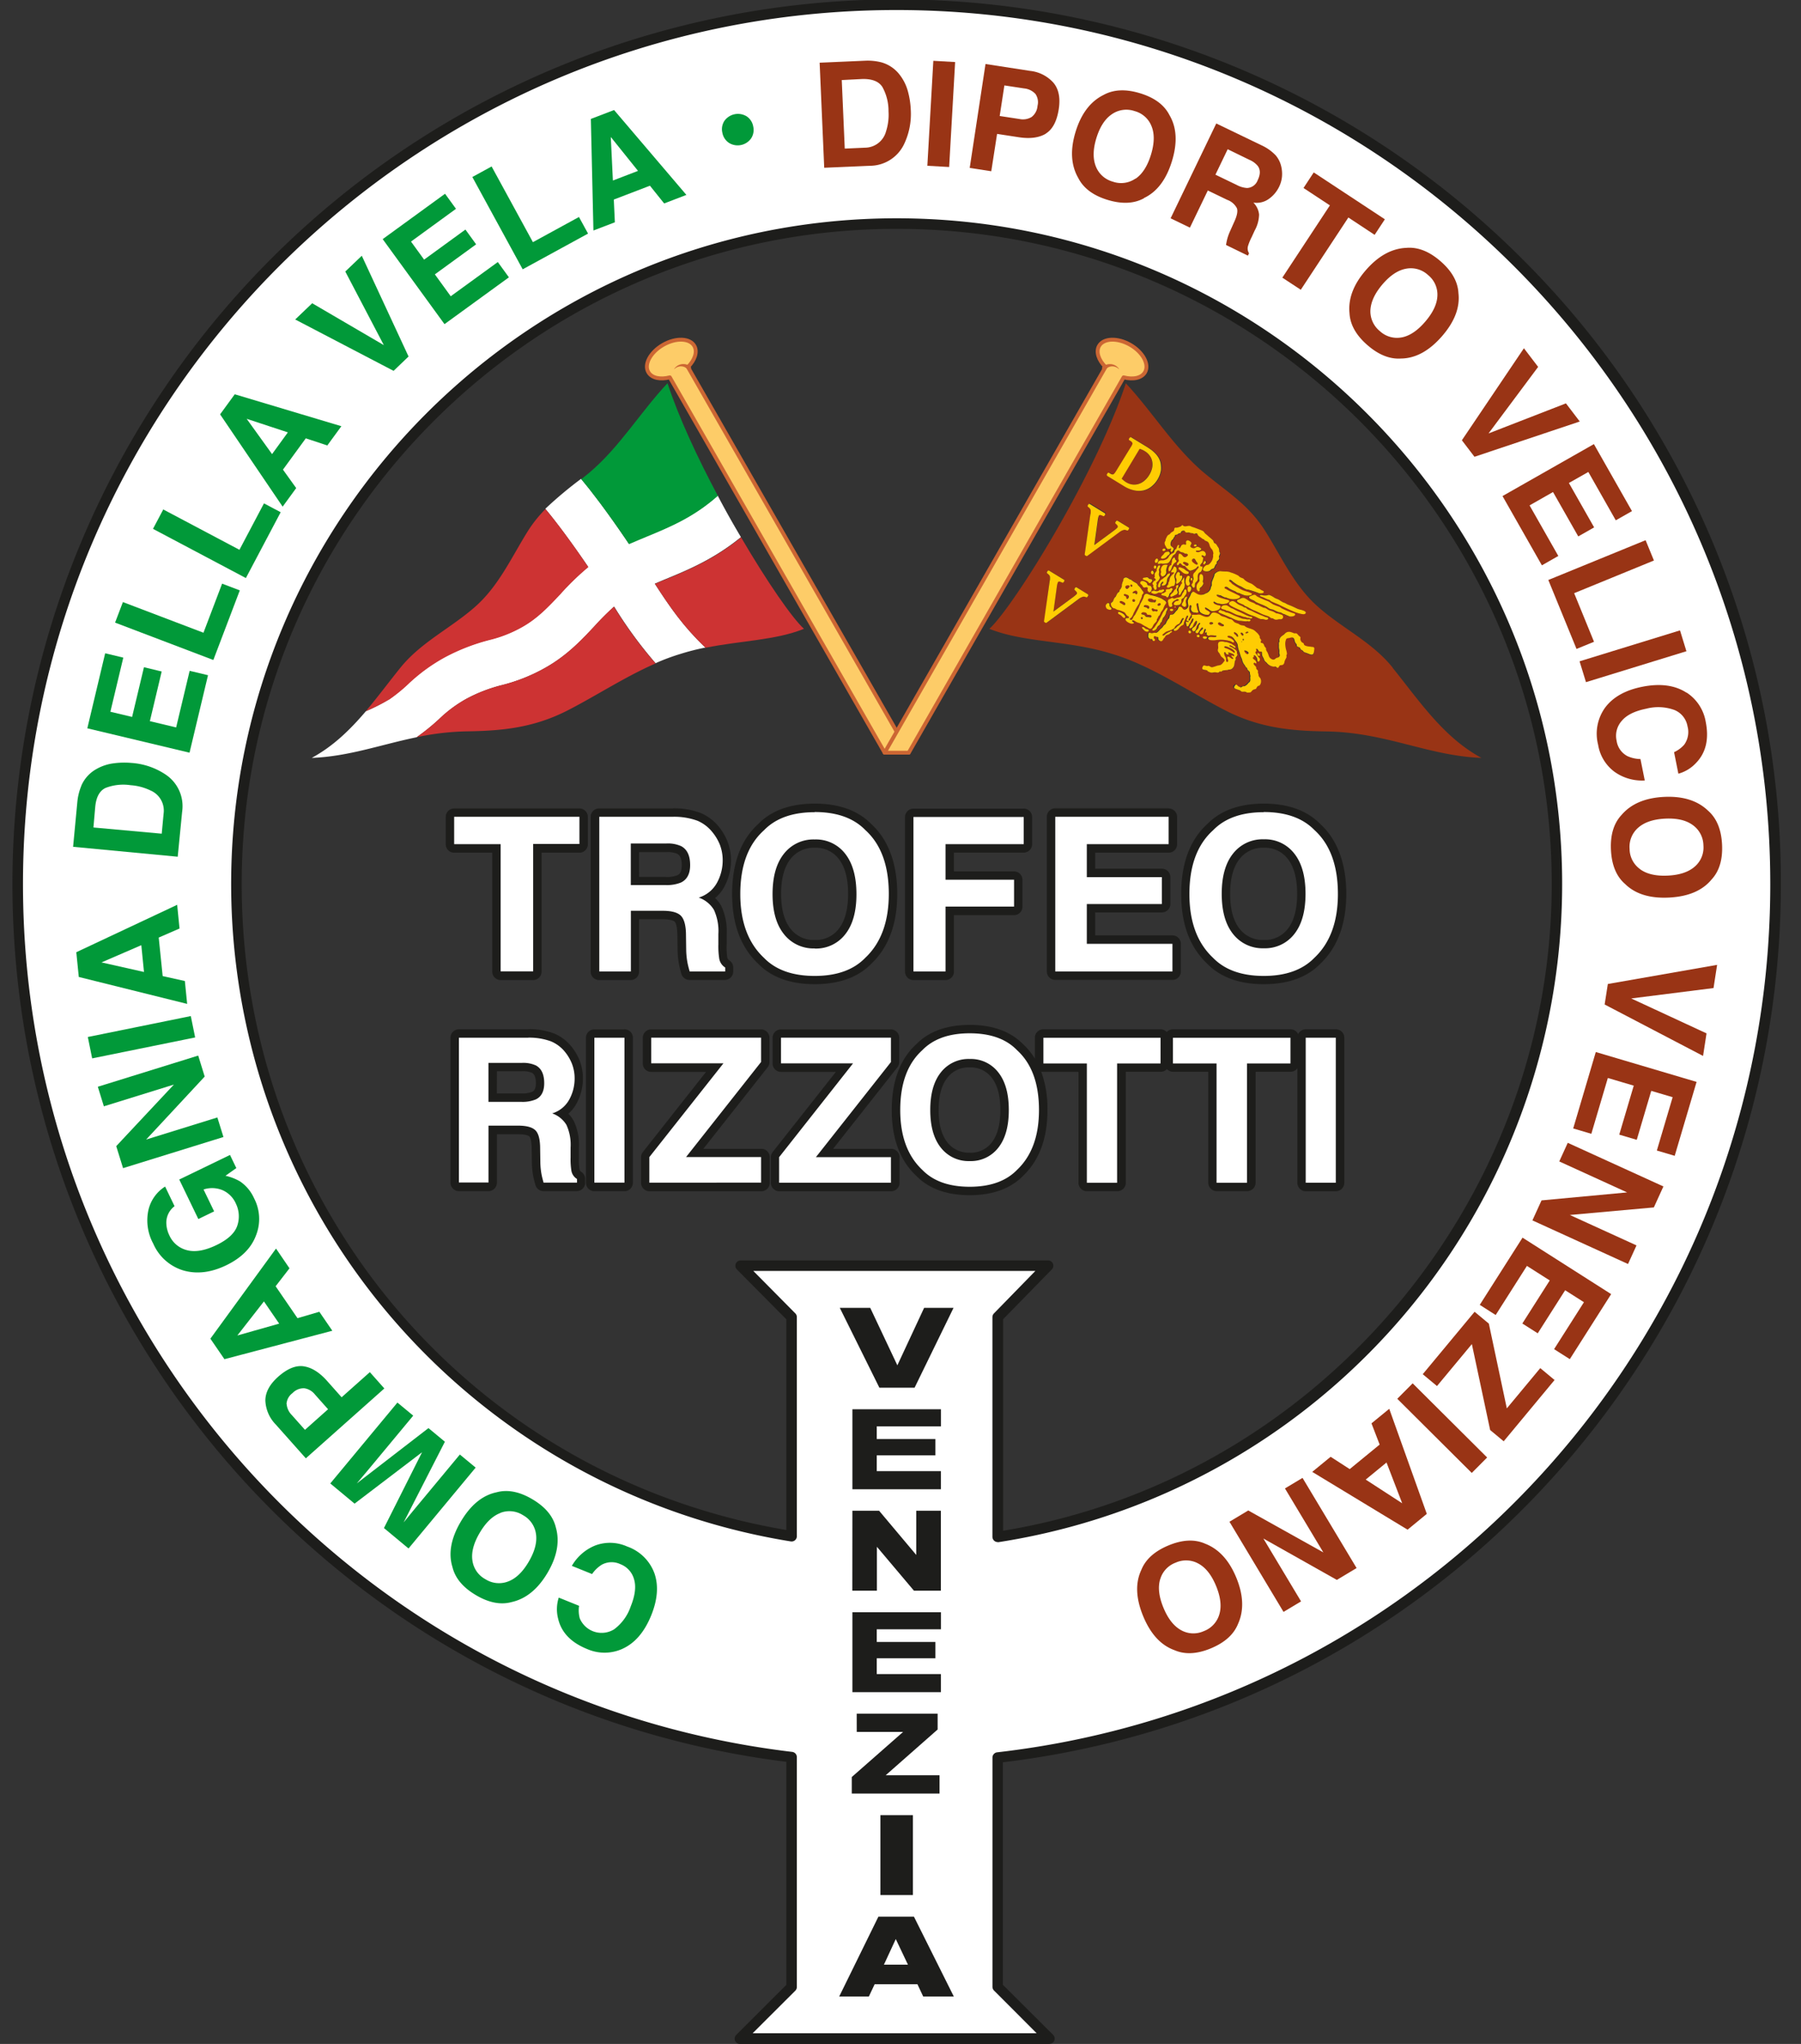 <svg id="Livello_1" data-name="Livello 1" xmlns="http://www.w3.org/2000/svg" xmlns:xlink="http://www.w3.org/1999/xlink" viewBox="0 0 456.03 517.31"><rect x="0" y="0" width="456.03" height="517.31" fill="#333333" stroke="none"/><defs><style>.cls-1,.cls-8{fill:none;}.cls-2{clip-path:url(#clip-path);}.cls-3{fill:#fff;}.cls-4{fill:#1d1d1b;}.cls-5{fill:#019939;}.cls-6{fill:#993415;}.cls-7{fill:#fdcc68;}.cls-8{stroke:#c63;stroke-linecap:round;stroke-linejoin:round;stroke-width:0.98px;}.cls-9{fill:#c63;}.cls-10{fill:#ffcc03;}.cls-11{fill:#cd3333;}</style><clipPath id="clip-path"><rect class="cls-1" x="-108.32" y="-89.95" width="686.47" height="686.47"/></clipPath></defs><title>Tavola disegno 1</title><g class="cls-2"><path class="cls-3" d="M449.59,223.75C449.59,100.85,349.95,1.2,227,1.2S4.49,100.85,4.49,223.75c0,113.91,85.58,207.82,196,221v58.17L187.35,516h78.36l-13.08-13.09v-58c110.85-12.7,197-106.82,197-221.08M252.63,389V333.35l12.71-13h-77.8l12.9,13v55.46a167.11,167.11,0,1,1,52.19.18"/><path class="cls-4" d="M265.71,517.31H187.35a1.34,1.34,0,0,1-.94-2.28l12.7-12.68V445.9C87.31,432,3.15,336.7,3.15,223.75A223.88,223.88,0,0,1,385.35,65.44a222.42,222.42,0,0,1,65.58,158.31c0,113.46-84.58,208.81-197,222.27v56.31L266.66,515a1.33,1.33,0,0,1-.94,2.28m-75.14-2.68h71.91l-10.8-10.81a1.34,1.34,0,0,1-.39-.95V444.83a1.34,1.34,0,0,1,1.18-1.33c111.61-12.78,195.77-107.26,195.77-219.75C448.25,101.77,349,2.54,227,2.54S5.82,101.77,5.82,223.75c0,112,83.74,206.41,194.77,219.64a1.34,1.34,0,0,1,1.18,1.33v58.17a1.34,1.34,0,0,1-.39.94Zm62.05-124.31a1.34,1.34,0,0,1-1.34-1.34V333.35a1.34,1.34,0,0,1,.38-.93l10.5-10.76H190.74l10.64,10.74a1.34,1.34,0,0,1,.39.94v55.46a1.33,1.33,0,0,1-1.55,1.32A168.54,168.54,0,0,1,58.53,223.75c0-92.91,75.59-168.5,168.51-168.5s168.51,75.59,168.51,168.5A168.56,168.56,0,0,1,252.83,390.31h-.2M254,333.89v53.53c79.31-13,138.91-83,138.91-163.67,0-91.44-74.4-165.83-165.84-165.83S61.2,132.31,61.2,223.75c0,81.43,57.9,149.93,137.9,163.48V333.9l-12.51-12.62a1.34,1.34,0,0,1,.95-2.28h77.8a1.34,1.34,0,0,1,1,2.27Z"/><path class="cls-5" d="M157.49,417.36a11,11,0,0,1-8.82,0q-6.16-2.49-7.36-7.73a9.61,9.61,0,0,1,.17-5.29l5.15,2.08a7.6,7.6,0,0,0,.18,3.19,6,6,0,0,0,8.7,2.75,12,12,0,0,0,4.19-5.78q1.68-4.15.84-6.9a5.68,5.68,0,0,0-3.43-3.79,5.22,5.22,0,0,0-4.76.14,8.41,8.41,0,0,0-2.43,2.35l-5.12-2.07a12,12,0,0,1,6-5.19,10.63,10.63,0,0,1,8,.29,11.3,11.3,0,0,1,6.9,6.76q1.62,4.65-.79,10.63-2.61,6.46-7.45,8.57"/><path class="cls-5" d="M125.73,377.69q4.18-1.14,9.09,1.77t5.92,7.11q1.54,5.34-2.11,11.51t-9.07,7.39q-4.17,1.14-9.08-1.77t-5.92-7.11q-1.6-5.2,2.13-11.5t9.05-7.4m.93,5.25q-2.91,1.11-5.2,5t-1.86,6.95a6.35,6.35,0,0,0,3.27,4.78,6.42,6.42,0,0,0,5.78.59q2.93-1.09,5.22-5t1.84-7a6.43,6.43,0,0,0-3.29-4.78,6.36,6.36,0,0,0-5.76-.57"/><path class="cls-5" d="M89.78,380.56l-6.15-5.11,17-20.47,4,3.31-11.5,13.84-1.4,1.66-1.39,1.65,18.15-14,4.16,3.45L102.2,385.32l1.36-1.67,1.38-1.68,11.5-13.84,4,3.31-17,20.47-6.22-5.17,9.65-19.19Z"/><path class="cls-5" d="M76.93,345.81q3,.45,5.89,3.69l3.68,4.14,7.15-6.36,3.67,4.13L77.44,369.09l-7.6-8.54a9.23,9.23,0,0,1-2.65-6.07q0-3.12,3.2-6,3.52-3.13,6.53-2.68m-4.34,9.54a4.47,4.47,0,0,0,1.31,2.8l3.33,3.74,5.85-5.21-3.33-3.74a4.24,4.24,0,0,0-2.68-1.57,3.91,3.91,0,0,0-3,1.23,3.67,3.67,0,0,0-1.51,2.76"/><path class="cls-5" d="M56.83,344l-3.56-5.19L69.89,316l3.41,5-3.51,4.54,5.54,8.08L80.86,332l3.29,4.8ZM70.69,335l-3.86-5.62L60.1,338Z"/><path class="cls-5" d="M44.2,305.28a5.21,5.21,0,0,0-2.08,4.44,7.59,7.59,0,0,0,.79,3,6.64,6.64,0,0,0,4.48,3.7q3.08.8,7.46-1.32t5.27-5a7.36,7.36,0,0,0-.39-5.47,6.59,6.59,0,0,0-3.44-3.43,6.92,6.92,0,0,0-4.75-.15l2.68,5.54-4,1.94-4.83-10,12.85-6.22,1.6,3.32-2.75,1.95A12.77,12.77,0,0,1,60.77,299a10.18,10.18,0,0,1,3.57,4.29,11.25,11.25,0,0,1,.48,9.39q-1.78,4.77-7.53,7.55t-10.87,1.31a12.12,12.12,0,0,1-7.61-6.77,12.31,12.31,0,0,1-1.24-8.46,9.57,9.57,0,0,1,4.24-6Z"/><polygon class="cls-5" points="31.16 295.65 29.43 290.08 44.03 274.5 26.3 280 24.77 275.05 50.19 267.16 51.83 272.47 37.01 288.41 55.04 282.82 56.58 287.77 31.16 295.65"/><rect class="cls-5" x="22.54" y="259.75" width="26.61" height="5.52" transform="translate(-51.55 12.39) rotate(-11.48)"/><path class="cls-5" d="M19.95,247.26,19.32,241l25.54-12,.6,6-5.27,2.29,1,9.75,5.62,1.25.58,5.79ZM36.46,246l-.68-6.78L25.7,243.58Z"/><path class="cls-5" d="M20.59,198.86a8.8,8.8,0,0,1,3.79-4.2,11.85,11.85,0,0,1,4.46-1.48,20.62,20.62,0,0,1,4.43-.09,17.68,17.68,0,0,1,8.75,3,9.62,9.62,0,0,1,4.1,9.35L45,216.83l-26.49-2.51,1.08-11.42a14,14,0,0,1,1-4m3.07,10.53L40.95,211l.48-5.11a5.54,5.54,0,0,0-3.35-5.84,13.67,13.67,0,0,0-5-1.32,12.47,12.47,0,0,0-6.33.68q-2.29,1.06-2.64,4.85Z"/><polygon class="cls-5" points="31.22 166.44 27.95 180.14 33.45 181.45 36.45 168.87 40.94 169.95 37.95 182.52 44.6 184.11 48.02 169.78 52.67 170.89 47.99 190.5 22.11 184.33 26.63 165.34 31.22 166.44"/><polygon class="cls-5" points="29.14 157.58 31.12 152.38 51.52 160.14 56.24 147.72 60.72 149.42 54.02 167.04 29.14 157.58"/><polygon class="cls-5" points="38.74 133.85 41.34 128.94 60.63 139.15 66.84 127.4 71.07 129.64 62.26 146.3 38.74 133.85"/><path class="cls-5" d="M55.73,104.87l3.71-5.08,27,8.08-3.56,4.87-5.45-1.8-5.78,7.92L75,123.53l-3.43,4.7Zm13.16,10.06,4-5.5L62.46,106Z"/><polygon class="cls-5" points="87.43 68.72 91.61 64.73 103.45 90.23 99.66 93.86 74.75 80.86 79.05 76.75 97.19 87.35 87.43 68.72"/><polygon class="cls-5" points="115.46 52.85 104.07 61.14 107.39 65.71 117.85 58.1 120.56 61.84 110.11 69.44 114.13 74.98 126.05 66.32 128.86 70.19 112.55 82.04 96.9 60.52 112.69 49.04 115.46 52.85"/><polygon class="cls-5" points="119.6 44.8 124.48 42.13 134.94 61.29 146.6 54.92 148.9 59.12 132.35 68.16 119.6 44.8"/><path class="cls-5" d="M149.61,30.1l5.88-2.25L173.8,49.33l-5.63,2.16L164.57,47l-9.15,3.51.27,5.75-5.43,2.08Zm5.58,15.59,6.36-2.44-6.89-8.58Z"/><path class="cls-5" d="M190.72,32a3.91,3.91,0,0,1-.51,3,4.17,4.17,0,0,1-5.6,1.18,3.91,3.91,0,0,1-1.7-2.58,3.86,3.86,0,0,1,.51-3,4.22,4.22,0,0,1,5.6-1.18A3.85,3.85,0,0,1,190.72,32"/><path class="cls-6" d="M223.14,15.77a8.81,8.81,0,0,1,4.68,3.17,11.87,11.87,0,0,1,2.08,4.21,20.72,20.72,0,0,1,.7,4.38,17.69,17.69,0,0,1-1.74,9.08,9.62,9.62,0,0,1-8.7,5.35l-11.46.5-1.16-26.59,11.46-.5a14,14,0,0,1,4.14.4m-10,4.49.76,17.35,5.13-.23a5.55,5.55,0,0,0,5.32-4.12,13.69,13.69,0,0,0,.63-5.1A12.47,12.47,0,0,0,223.42,22q-1.37-2.12-5.16-2Z"/><rect class="cls-6" x="225.01" y="26.07" width="26.61" height="5.53" transform="translate(195.99 265.12) rotate(-86.74)"/><path class="cls-6" d="M264.84,33.82q-2.61,1.57-6.89.91l-5.48-.84L251,43.34l-5.46-.84,4-26.3,11.29,1.74a9.23,9.23,0,0,1,5.91,3q2,2.39,1.35,6.66-.72,4.66-3.32,6.23M262.11,23.7a4.49,4.49,0,0,0-2.79-1.32l-5-.76-1.19,7.74,5,.76a4.26,4.26,0,0,0,3.07-.5,3.9,3.9,0,0,0,1.51-2.84,3.67,3.67,0,0,0-.59-3.09"/><path class="cls-6" d="M289.67,50.17q-3.79,2.08-9.25.41T273,45q-2.75-4.83-.64-11.68t7.09-9.3q3.79-2.08,9.25-.41t7.42,5.53q2.77,4.69.62,11.67t-7.07,9.31m-2.13-4.89q2.57-1.76,3.89-6.06T291.6,32a6.34,6.34,0,0,0-4.3-3.88,6.43,6.43,0,0,0-5.75.78q-2.6,1.75-3.92,6t-.16,7.2a6.43,6.43,0,0,0,4.32,3.88,6.35,6.35,0,0,0,5.73-.79"/><path class="cls-6" d="M322.95,39.24A6.58,6.58,0,0,1,324.39,42a8.29,8.29,0,0,1,.23,2.6,7.44,7.44,0,0,1-.77,2.74,8,8,0,0,1-2.48,2.94,5.34,5.34,0,0,1-4,1,5,5,0,0,1,1.44,3,8.76,8.76,0,0,1-1.12,4.08L316.94,60a13.42,13.42,0,0,0-.94,2.29,2.22,2.22,0,0,0,.27,1.81l-.29.6L310.44,62c.1-.6.2-1.09.29-1.44a13.07,13.07,0,0,1,.79-2.17l1-2.24q1.07-2.31.68-3.44a4.47,4.47,0,0,0-2.48-2.14l-4.89-2.36-4.53,9.4-4.89-2.36,11.56-24,11.47,5.53a11.6,11.6,0,0,1,3.48,2.44m-12.06-1.45-3.1,6.44,5.39,2.6a6.36,6.36,0,0,0,2.6.77,3,3,0,0,0,2.72-2q1.05-2.18,0-3.59a5.51,5.51,0,0,0-2.11-1.54Z"/><polygon class="cls-6" points="350.66 55.5 348.07 59.44 341.42 55.05 329.37 73.34 324.7 70.27 336.74 51.98 330.06 47.58 332.65 43.64 350.66 55.5"/><path class="cls-6" d="M354.87,90.73q-4.31.36-8.62-3.38t-4.54-8.07q-.55-5.53,4.16-10.93t10.26-5.62q4.31-.36,8.62,3.38t4.54,8.07q.63,5.41-4.17,10.92t-10.24,5.64m0-5.33q3.06-.57,6-4t3.08-6.5a6.34,6.34,0,0,0-2.35-5.29A6.41,6.41,0,0,0,356.08,68q-3.09.54-6,3.94T347,78.49a6.43,6.43,0,0,0,2.38,5.3,6.36,6.36,0,0,0,5.56,1.6"/><polygon class="cls-6" points="396.51 102.09 400.01 106.68 373.35 115.61 370.16 111.43 385.87 88.14 389.47 92.86 376.91 109.7 396.51 102.09"/><polygon class="cls-6" points="409.13 131.69 402.18 119.45 397.26 122.24 403.65 133.48 399.63 135.76 393.24 124.53 387.3 127.91 394.58 140.71 390.42 143.08 380.45 125.55 403.59 112.4 413.23 129.36 409.13 131.69"/><polygon class="cls-6" points="416.68 136.72 418.79 141.86 398.59 150.13 403.62 162.43 399.19 164.24 392.05 146.79 416.68 136.72"/><rect class="cls-6" x="400.18" y="163.36" width="26.61" height="5.52" transform="translate(-30.57 128.98) rotate(-17.11)"/><path class="cls-6" d="M427.07,175.29a11,11,0,0,1,4.83,7.38q1.31,6.51-2.41,10.39a9.6,9.6,0,0,1-4.51,2.76l-1.09-5.45a7.61,7.61,0,0,0,2.57-1.9,5.48,5.48,0,0,0,.83-4.66,5.43,5.43,0,0,0-3.32-4.12,12,12,0,0,0-7.13-.32q-4.39.88-6.22,3.1a5.67,5.67,0,0,0-1.28,5,5.21,5.21,0,0,0,2.74,3.9,8.36,8.36,0,0,0,3.3.74l1.09,5.42a12,12,0,0,1-7.66-2.19,10.63,10.63,0,0,1-4.15-6.84A11.29,11.29,0,0,1,406.5,179q3-3.92,9.31-5.18,6.84-1.37,11.26,1.51"/><path class="cls-6" d="M411.44,223.69q-3.25-2.86-3.53-8.56t2.67-8.86q3.61-4.23,10.77-4.58t11.16,3.5q3.25,2.86,3.53,8.56t-2.67,8.86q-3.47,4.2-10.77,4.56t-11.16-3.49m3.87-3.67q2.53,1.82,7,1.6t6.82-2.28a6.35,6.35,0,0,0,2.19-5.36,6.44,6.44,0,0,0-2.69-5.15q-2.53-1.85-7-1.63t-6.83,2.3a6.43,6.43,0,0,0-2.17,5.39,6.35,6.35,0,0,0,2.69,5.12"/><polygon class="cls-6" points="432.11 261.54 431.23 267.25 406.31 254.23 407.12 249.04 434.79 244.2 433.88 250.07 413.04 252.7 432.11 261.54"/><polygon class="cls-6" points="419.53 291.19 423.53 277.69 418.11 276.09 414.44 288.48 410.01 287.17 413.68 274.77 407.12 272.83 402.94 286.96 398.35 285.6 404.07 266.26 429.59 273.82 424.05 292.53 419.53 291.19"/><polygon class="cls-6" points="421.19 300.28 418.77 305.59 397.5 307.5 414.38 315.2 412.23 319.91 388.02 308.87 390.33 303.81 412 301.79 394.82 293.95 396.97 289.24 421.19 300.28"/><polygon class="cls-6" points="393.51 341.46 401.07 329.58 396.31 326.55 389.37 337.45 385.47 334.97 392.41 324.07 386.63 320.39 378.72 332.82 374.69 330.25 385.52 313.24 407.96 327.53 397.49 343.99 393.51 341.46"/><polygon class="cls-6" points="376.99 335 381.54 356.45 390.01 346.26 393.63 349.27 380.75 364.78 377.32 361.93 372.69 340.18 363.86 350.8 360.25 347.8 373.38 332 376.99 335"/><rect class="cls-6" x="362.42" y="348.15" width="5.52" height="26.61" transform="translate(-148.62 365.34) rotate(-45.14)"/><path class="cls-6" d="M361.28,383.15l-4.87,4-24.14-14.63,4.66-3.82,4.83,3.12,7.58-6.21-2.07-5.37,4.5-3.68Zm-10.2-13-5.27,4.32,9.24,6Z"/><polygon class="cls-6" points="343.5 396.86 338.5 399.86 319.9 389.39 329.44 405.3 325 407.96 311.31 385.14 316.07 382.29 335.08 392.9 325.36 376.71 329.81 374.04 343.5 396.86"/><path class="cls-6" d="M289,397.32q1.61-4,6.89-6.19t9.25-.44q5.19,2,7.91,8.62t.43,11.69q-1.61,4-6.88,6.19t-9.25.44q-5.12-1.86-7.9-8.62T289,397.32m4.75,2.42q-.87,3,.84,7.15t4.43,5.67a6.34,6.34,0,0,0,5.78.27,6.43,6.43,0,0,0,3.95-4.26q.89-3-.82-7.16t-4.45-5.66a6.43,6.43,0,0,0-5.8-.25,6.35,6.35,0,0,0-3.92,4.25"/><path class="cls-3" d="M245.52,301.41c-5.52,0-9.82-1.55-12.79-4.6-3.89-3.66-5.88-9-5.88-15.88s2-12.36,5.93-15.92c2.92-3,7.22-4.56,12.74-4.56s9.82,1.55,12.79,4.61c3.87,3.52,5.85,8.88,5.85,15.88s-2,12.21-5.88,15.91c-2.94,3-7.24,4.57-12.76,4.57m0-32.34a7.78,7.78,0,0,0-6.44,3c-1.64,2-2.48,5-2.48,8.89s.83,6.85,2.48,8.89a7.79,7.79,0,0,0,6.44,3,7.69,7.69,0,0,0,6.4-3c1.62-2,2.44-5,2.44-8.9s-.82-6.84-2.45-8.89a7.67,7.67,0,0,0-6.4-3m85.09,31.32a1.06,1.06,0,0,1-1.06-1.06V262.64a1.06,1.06,0,0,1,1.06-1.06h7.62a1.06,1.06,0,0,1,1.06,1.06v36.69a1.06,1.06,0,0,1-1.06,1.06Zm-22.55,0a1.06,1.06,0,0,1-1.06-1.06V270.2H297a1.06,1.06,0,0,1-1.06-1.06v-6.5a1.06,1.06,0,0,1,1.06-1.06h29.72a1.06,1.06,0,0,1,1.06,1.06v6.5a1.06,1.06,0,0,1-1.06,1.06h-9.91v29.13a1.06,1.06,0,0,1-1.06,1.06Zm-32.86,0a1.06,1.06,0,0,1-1.06-1.06V270.2h-10a1.06,1.06,0,0,1-1.06-1.06v-6.5a1.06,1.06,0,0,1,1.06-1.06h29.72a1.06,1.06,0,0,1,1.06,1.06v6.5a1.06,1.06,0,0,1-1.06,1.06H284v29.13a1.06,1.06,0,0,1-1.06,1.06Zm-77.92,0a1.06,1.06,0,0,1-1.06-1.06v-6.47a1.06,1.06,0,0,1,.23-.66l17.39-22H197.75a1.06,1.06,0,0,1-1.06-1.06v-6.5a1.06,1.06,0,0,1,1.06-1.06h27.81a1.06,1.06,0,0,1,1.06,1.06v6.15a1.06,1.06,0,0,1-.23.66l-17.64,22.35h16.86a1.06,1.06,0,0,1,1.06,1.06v6.47a1.06,1.06,0,0,1-1.06,1.06Zm-32.86,0a1.06,1.06,0,0,1-1.06-1.06v-6.47a1.06,1.06,0,0,1,.23-.66l17.4-22H164.89a1.06,1.06,0,0,1-1.06-1.06v-6.5a1.06,1.06,0,0,1,1.06-1.06H192.7a1.06,1.06,0,0,1,1.06,1.06v6.15a1.06,1.06,0,0,1-.23.66l-17.64,22.35h16.86a1.06,1.06,0,0,1,1.06,1.06v6.47a1.06,1.06,0,0,1-1.06,1.06Zm-13.92,0a1.06,1.06,0,0,1-1.06-1.06V262.64a1.06,1.06,0,0,1,1.06-1.06h7.62a1.06,1.06,0,0,1,1.06,1.06v36.69a1.06,1.06,0,0,1-1.06,1.06Zm-12.87,0a1.06,1.06,0,0,1-1-.77c-.24-.86-.41-1.53-.52-2.05a18.88,18.88,0,0,1-.34-3.35l-.05-3.41c0-2.68-.58-3.62-.9-3.95s-1.33-.86-3.62-.86h-6.43v13.32a1.06,1.06,0,0,1-1.06,1.06H116.2a1.06,1.06,0,0,1-1.06-1.06V262.64a1.06,1.06,0,0,1,1.06-1.06h17.55a16.8,16.8,0,0,1,6.21,1,10.16,10.16,0,0,1,3.83,2.86,12.63,12.63,0,0,1,2,3.37,11.37,11.37,0,0,1,.76,4.25,12.09,12.09,0,0,1-1.44,5.63,8,8,0,0,1-2.93,3.14,7,7,0,0,1,2.16,2.32,13,13,0,0,1,1.2,6.26v2.46a17.14,17.14,0,0,0,.17,3.18,2,2,0,0,0,.93,1.42,1.06,1.06,0,0,1,.51.91v.92a1.06,1.06,0,0,1-1.06,1.06Zm-5.69-22.59a7.64,7.64,0,0,0,3.22-.49c.68-.33,1.57-1,1.57-3.17,0-1.82-.51-3-1.55-3.55a6.52,6.52,0,0,0-3-.52h-7.4v7.73ZM320,248c-5.87,0-10.44-1.65-13.59-4.89-4.14-3.89-6.25-9.59-6.25-16.89s2.12-13.16,6.3-16.94c3.1-3.2,7.68-4.85,13.54-4.85s10.44,1.65,13.6,4.89c4.11,3.74,6.23,9.45,6.23,16.9s-2.1,13-6.26,16.93c-3.12,3.21-7.7,4.86-13.57,4.86m0-34.52a8.38,8.38,0,0,0-6.93,3.19c-1.76,2.19-2.66,5.39-2.66,9.53s.89,7.35,2.66,9.54A8.39,8.39,0,0,0,320,239a8.28,8.28,0,0,0,6.89-3.19c1.74-2.19,2.62-5.4,2.62-9.54s-.88-7.33-2.62-9.53a8.26,8.26,0,0,0-6.89-3.2M206.28,248c-5.87,0-10.45-1.65-13.6-4.89-4.14-3.89-6.25-9.59-6.25-16.89s2.12-13.15,6.3-16.94c3.1-3.2,7.68-4.85,13.55-4.85s10.45,1.65,13.6,4.89c4.11,3.74,6.22,9.44,6.22,16.89s-2.11,13-6.26,16.93c-3.12,3.21-7.69,4.86-13.56,4.86m0-34.52a8.38,8.38,0,0,0-6.93,3.19c-1.76,2.19-2.66,5.39-2.66,9.53s.9,7.35,2.66,9.53a8.38,8.38,0,0,0,6.93,3.19,8.27,8.27,0,0,0,6.89-3.18c1.74-2.18,2.62-5.39,2.62-9.54s-.88-7.33-2.62-9.53a8.25,8.25,0,0,0-6.89-3.2m60.91,33.43a1.06,1.06,0,0,1-1.06-1.06V206.71a1.06,1.06,0,0,1,1.06-1.06h28.72a1.06,1.06,0,0,1,1.06,1.06v6.93a1.06,1.06,0,0,1-1.06,1.06H276.26v6.19h18a1.06,1.06,0,0,1,1.06,1.06v6.8a1.06,1.06,0,0,1-1.06,1.06h-18v7.94h20.62a1.06,1.06,0,0,1,1.06,1.06v7a1.06,1.06,0,0,1-1.06,1.06Zm-35.91,0a1.06,1.06,0,0,1-1.06-1.06V206.77a1.06,1.06,0,0,1,1.06-1.06h27.93a1.06,1.06,0,0,1,1.06,1.06v6.88a1.06,1.06,0,0,1-1.06,1.06H240.48v6.88h16.29a1.06,1.06,0,0,1,1.06,1.06v6.8a1.06,1.06,0,0,1-1.06,1.06H240.48v15.36a1.06,1.06,0,0,1-1.06,1.06Zm-56.73,0a1.06,1.06,0,0,1-1-.77c-.26-.91-.44-1.62-.55-2.19a20.43,20.43,0,0,1-.36-3.56l-.05-3.64c0-2.89-.64-3.91-1-4.26s-1.45-.93-3.91-.93h-6.93v14.29a1.06,1.06,0,0,1-1.06,1.06h-8a1.06,1.06,0,0,1-1.06-1.06V206.71a1.06,1.06,0,0,1,1.06-1.06h18.73a17.94,17.94,0,0,1,6.6,1.1,10.75,10.75,0,0,1,4.07,3,13.24,13.24,0,0,1,2.14,3.58,12.13,12.13,0,0,1,.8,4.51,12.84,12.84,0,0,1-1.53,6,8.48,8.48,0,0,1-3.2,3.38,7.44,7.44,0,0,1,2.37,2.52,13.71,13.71,0,0,1,1.26,6.65V239a18.26,18.26,0,0,0,.19,3.41,2.21,2.21,0,0,0,1,1.55,1.06,1.06,0,0,1,.51.91v1a1.06,1.06,0,0,1-1.06,1.06Zm-6.07-24a8.48,8.48,0,0,0,3.47-.53c.74-.36,1.72-1.1,1.72-3.46,0-2-.55-3.23-1.69-3.85a7,7,0,0,0-3.28-.56h-8V223Zm-41.73,24a1.06,1.06,0,0,1-1.06-1.06V214.71H115a1.06,1.06,0,0,1-1.06-1.06v-6.93a1.06,1.06,0,0,1,1.06-1.06h31.72a1.06,1.06,0,0,1,1.06,1.06v6.93a1.06,1.06,0,0,1-1.06,1.06H136.06v31.17a1.06,1.06,0,0,1-1.06,1.06Z"/><path class="cls-4" d="M320,205.52q8.39,0,12.84,4.57,5.92,5.39,5.93,16.15,0,10.55-5.93,16.15Q328.37,247,320,247t-12.83-4.57q-6-5.61-6-16.15,0-10.76,6-16.15,4.44-4.57,12.83-4.57M320,240a9.36,9.36,0,0,0,7.72-3.59q2.85-3.59,2.85-10.2t-2.85-10.19a9.35,9.35,0,0,0-7.72-3.6,9.47,9.47,0,0,0-7.76,3.59q-2.89,3.59-2.89,10.2t2.89,10.2A9.47,9.47,0,0,0,320,240M206.29,205.52q8.39,0,12.83,4.57,5.93,5.39,5.93,16.15,0,10.55-5.93,16.15Q214.68,247,206.29,247t-12.84-4.57q-6-5.61-6-16.15,0-10.76,6-16.15,4.44-4.57,12.84-4.57m0,34.51a9.35,9.35,0,0,0,7.72-3.59q2.86-3.59,2.85-10.2T214,216.06a9.34,9.34,0,0,0-7.72-3.6,9.47,9.47,0,0,0-7.76,3.59q-2.89,3.59-2.9,10.2t2.9,10.2a9.47,9.47,0,0,0,7.76,3.59m89.63-33.32v6.93H275.19V222h19v6.8h-19v10.07h21.68v7H267.2V206.72h28.72m-125.5,0a17.08,17.08,0,0,1,6.17,1,9.66,9.66,0,0,1,3.67,2.74,12.14,12.14,0,0,1,2,3.29,11,11,0,0,1,.73,4.12,11.74,11.74,0,0,1-1.41,5.49,7.88,7.88,0,0,1-4.65,3.81,7.33,7.33,0,0,1,3.84,3.1,12.87,12.87,0,0,1,1.13,6.13V239a20,20,0,0,0,.22,3.64,3.27,3.27,0,0,0,1.51,2.23v1h-9q-.37-1.3-.53-2.1a19.36,19.36,0,0,1-.35-3.37l-.05-3.64c0-2.5-.46-4.16-1.3-5s-2.38-1.25-4.66-1.25h-8v15.36h-8V206.72h18.73M159.68,224h8.81a9.38,9.38,0,0,0,3.94-.64q2.32-1.12,2.32-4.41,0-3.56-2.24-4.78a8.13,8.13,0,0,0-3.79-.69h-9V224m-13-17.32v6.93H135v32.23h-8.24V213.65H115v-6.93h31.72m112.5.05v6.88h-19.8v9h17.35v6.8H239.42v16.42h-8.13V206.77h27.93m-13.69,54.75q7.87,0,12,4.28,5.55,5.05,5.55,15.14,0,9.88-5.55,15.14-4.16,4.28-12,4.28t-12-4.28q-5.58-5.25-5.58-15.14,0-10.08,5.58-15.14,4.16-4.28,12-4.28m0,32.34a8.76,8.76,0,0,0,7.23-3.36q2.68-3.36,2.68-9.56t-2.68-9.55a8.75,8.75,0,0,0-7.23-3.37,8.86,8.86,0,0,0-7.27,3.36q-2.71,3.36-2.71,9.56t2.71,9.56a8.87,8.87,0,0,0,7.27,3.36m92.71,5.48h-7.62V262.64h7.62Zm-11.48-36.69v6.5h-11v30.2h-7.72v-30.2H297v-6.5h29.72m-32.86,0v6.5h-11v30.2H275.2v-30.2h-11v-6.5h29.72m-68.33,0v6.15l-19,24.07h19v6.47H197.28v-6.47L216,269.13H197.76v-6.5h27.81m-32.86,0v6.15l-19,24.07h19v6.47H164.42v-6.47l18.76-23.73H164.89v-6.5H192.7m-34.58,36.69H150.5V262.64h7.62Zm-24.37-36.69a15.94,15.94,0,0,1,5.79.95,9.05,9.05,0,0,1,3.44,2.56,11.48,11.48,0,0,1,1.84,3.09,10.27,10.27,0,0,1,.68,3.86,11,11,0,0,1-1.32,5.14,7.36,7.36,0,0,1-4.36,3.57,6.88,6.88,0,0,1,3.6,2.9,12.1,12.1,0,0,1,1.06,5.74v2.46a18.82,18.82,0,0,0,.2,3.41,3.06,3.06,0,0,0,1.42,2.09v.92h-8.46q-.35-1.22-.5-2a17.82,17.82,0,0,1-.32-3.16l-.05-3.41q0-3.51-1.21-4.68t-4.37-1.17h-7.49v14.39H116.2V262.64h17.55m-10.06,16.23h8.25a8.79,8.79,0,0,0,3.69-.6q2.17-1,2.17-4.13,0-3.34-2.1-4.48a7.65,7.65,0,0,0-3.55-.65h-8.46v9.86M320,203.39c-6.14,0-10.95,1.74-14.31,5.17-4.38,4-6.6,9.95-6.6,17.68s2.22,13.54,6.59,17.67c3.36,3.44,8.18,5.18,14.32,5.18s11-1.74,14.33-5.18c4.35-4.14,6.56-10.08,6.56-17.67s-2.21-13.68-6.57-17.68c-3.36-3.43-8.18-5.17-14.32-5.17m0,34.51a7.38,7.38,0,0,1-6.1-2.8c-1.61-2-2.42-5-2.42-8.87s.82-6.87,2.42-8.87a7.38,7.38,0,0,1,6.1-2.8,7.26,7.26,0,0,1,6.06,2.8c1.59,2,2.39,5,2.39,8.87s-.8,6.89-2.39,8.88a7.27,7.27,0,0,1-6.06,2.79M206.29,203.39c-6.14,0-11,1.74-14.31,5.17-4.38,4-6.6,9.95-6.6,17.68s2.22,13.53,6.59,17.67c3.36,3.44,8.18,5.18,14.33,5.18s11-1.74,14.33-5.18c4.35-4.13,6.56-10.08,6.56-17.67s-2.21-13.68-6.57-17.68c-3.36-3.43-8.17-5.17-14.31-5.17m0,34.51a7.38,7.38,0,0,1-6.11-2.8c-1.61-2-2.42-5-2.42-8.87s.82-6.87,2.42-8.87a7.38,7.38,0,0,1,6.11-2.8,7.25,7.25,0,0,1,6.05,2.8c1.59,2,2.39,5,2.39,8.87s-.8,6.89-2.39,8.88a7.26,7.26,0,0,1-6.05,2.79m89.63-33.32H267.2a2.13,2.13,0,0,0-2.13,2.13v39.16A2.13,2.13,0,0,0,267.2,248h29.68a2.13,2.13,0,0,0,2.13-2.13v-7a2.13,2.13,0,0,0-2.13-2.13H277.32v-5.82h16.9a2.13,2.13,0,0,0,2.13-2.13V222a2.13,2.13,0,0,0-2.13-2.13h-16.9v-4.06h18.6a2.13,2.13,0,0,0,2.13-2.13v-6.93a2.13,2.13,0,0,0-2.13-2.13m-125.5,0H151.69a2.13,2.13,0,0,0-2.13,2.13v39.16a2.13,2.13,0,0,0,2.13,2.13h8a2.13,2.13,0,0,0,2.13-2.13V232.65h5.87c2.41,0,3.05.52,3.15.62s.64.72.68,3.53l.05,3.64a21.57,21.57,0,0,0,.39,3.75c.12.6.3,1.34.57,2.28a2.13,2.13,0,0,0,2,1.54h9a2.13,2.13,0,0,0,2.13-2.13v-1a2.13,2.13,0,0,0-1-1.82,1.16,1.16,0,0,1-.53-.86A17.36,17.36,0,0,1,184,239V236.4a14.7,14.7,0,0,0-1.4-7.17,8.16,8.16,0,0,0-1.53-1.94,9.45,9.45,0,0,0,2.37-2.94,13.92,13.92,0,0,0,1.65-6.47,13.17,13.17,0,0,0-.88-4.91,14.35,14.35,0,0,0-2.31-3.87,11.8,11.8,0,0,0-4.46-3.33,18.89,18.89,0,0,0-7-1.18Zm-8.61,11.05h6.91a6.07,6.07,0,0,1,2.77.43c.28.15,1.14.62,1.14,2.92,0,2-.78,2.33-1.12,2.5a7.26,7.26,0,0,1-3,.43h-6.68Zm-15.09-11.05H115a2.13,2.13,0,0,0-2.13,2.13v6.93a2.13,2.13,0,0,0,2.13,2.13h9.64v30.1a2.13,2.13,0,0,0,2.13,2.13H135a2.13,2.13,0,0,0,2.13-2.13v-30.1h9.59a2.13,2.13,0,0,0,2.13-2.13v-6.93a2.13,2.13,0,0,0-2.12-2.13m112.5.05H231.29a2.13,2.13,0,0,0-2.13,2.13v39.11a2.13,2.13,0,0,0,2.13,2.13h8.13a2.13,2.13,0,0,0,2.13-2.13v-14.3h15.22a2.13,2.13,0,0,0,2.13-2.13v-6.8a2.13,2.13,0,0,0-2.13-2.13H241.54v-4.76h17.67a2.13,2.13,0,0,0,2.13-2.13v-6.88a2.13,2.13,0,0,0-2.13-2.13m-13.69,54.75c-5.78,0-10.33,1.64-13.5,4.88-4.13,3.77-6.22,9.38-6.22,16.67s2.09,12.75,6.21,16.65c3.17,3.25,7.72,4.89,13.52,4.89s10.35-1.65,13.52-4.89c4.1-3.91,6.18-9.51,6.18-16.65a27.49,27.49,0,0,0-1.59-9.74,2.14,2.14,0,0,0,.54.07h8.9v28.07a2.13,2.13,0,0,0,2.13,2.13h7.72a2.13,2.13,0,0,0,2.13-2.13V271.26h8.85a2.13,2.13,0,0,0,1.57-.69,2.12,2.12,0,0,0,1.57.69h8.9v28.07a2.13,2.13,0,0,0,2.13,2.13h7.72a2.13,2.13,0,0,0,2.13-2.13V271.26h8.85a2.12,2.12,0,0,0,1.73-.9v29a2.13,2.13,0,0,0,2.13,2.13h7.62a2.13,2.13,0,0,0,2.13-2.13V262.64a2.13,2.13,0,0,0-2.13-2.13h-7.62a2.13,2.13,0,0,0-1.93,1.23,2.13,2.13,0,0,0-1.93-1.23H297a2.12,2.12,0,0,0-1.57.69,2.13,2.13,0,0,0-1.57-.69H264.17a2.13,2.13,0,0,0-2.13,2.13v5.29a17.17,17.17,0,0,0-3-3.66c-3.18-3.24-7.72-4.88-13.51-4.88m0,32.34a6.79,6.79,0,0,1-5.62-2.57c-1.49-1.84-2.24-4.61-2.24-8.22s.76-6.38,2.24-8.22a6.78,6.78,0,0,1,5.61-2.57,6.67,6.67,0,0,1,5.57,2.57c1.47,1.85,2.21,4.62,2.21,8.23s-.74,6.39-2.21,8.24a6.68,6.68,0,0,1-5.57,2.56m-20-31.22H197.76a2.13,2.13,0,0,0-2.13,2.13v6.5a2.13,2.13,0,0,0,2.13,2.13h13.89l-16,20.28a2.13,2.13,0,0,0-.46,1.32v6.47a2.13,2.13,0,0,0,2.13,2.13h28.33a2.13,2.13,0,0,0,2.13-2.13v-6.47a2.13,2.13,0,0,0-2.13-2.13H210.95l16.28-20.63a2.13,2.13,0,0,0,.46-1.32v-6.15a2.13,2.13,0,0,0-2.13-2.13m-32.86,0H164.89a2.13,2.13,0,0,0-2.13,2.13v6.5a2.13,2.13,0,0,0,2.13,2.13h13.89l-16,20.28a2.12,2.12,0,0,0-.46,1.32v6.47a2.13,2.13,0,0,0,2.13,2.13h28.33a2.13,2.13,0,0,0,2.13-2.13v-6.47a2.13,2.13,0,0,0-2.13-2.13H178.09l16.28-20.63a2.13,2.13,0,0,0,.46-1.32v-6.15a2.13,2.13,0,0,0-2.13-2.13m-34.58,0H150.5a2.13,2.13,0,0,0-2.13,2.13v36.69a2.13,2.13,0,0,0,2.13,2.13h7.62a2.13,2.13,0,0,0,2.13-2.13V262.64a2.13,2.13,0,0,0-2.13-2.13m-24.37,0H116.2a2.13,2.13,0,0,0-2.13,2.13v36.69a2.13,2.13,0,0,0,2.13,2.13h7.49a2.13,2.13,0,0,0,2.13-2.13V287.07h5.36c2.25,0,2.81.49,2.86.54s.56.59.59,3.21l.05,3.42a19.94,19.94,0,0,0,.36,3.54c.11.56.29,1.26.54,2.14a2.12,2.12,0,0,0,2,1.54h8.46a2.13,2.13,0,0,0,2.13-2.13v-.92a2.12,2.12,0,0,0-1-1.82,1,1,0,0,1-.44-.72,16.13,16.13,0,0,1-.15-3v-2.46a13.92,13.92,0,0,0-1.33-6.78,7.72,7.72,0,0,0-1.35-1.75,9,9,0,0,0,2.14-2.7,13.14,13.14,0,0,0,1.56-6.12,12.41,12.41,0,0,0-.83-4.65,13.72,13.72,0,0,0-2.18-3.66,11.23,11.23,0,0,0-4.23-3.16,17.76,17.76,0,0,0-6.59-1.12Zm-7.93,10.62h6.34a5.58,5.58,0,0,1,2.53.39c.24.13,1,.54,1,2.62,0,1.75-.65,2.06-1,2.21a6.7,6.7,0,0,1-2.77.39h-6.12Z"/><path class="cls-4" d="M212.64,331h7.71l6.87,14.55L234,331h7.45l-9.87,20.22h-8.91Zm3.2,25.68h22.42V361H222v3.21h14.85v4.13H222v4h16.25v4.58H215.84Zm0,25.68h6.76L232,393.54V382.36h6.24v20.22h-6.83l-9.37-11.1v11.1h-6.22Zm0,25.68h22.42v4.32H222v3.21h14.85v4.12H222v4h16.25v4.58H215.84Zm1.09,25.68h20.49v4L224.27,449.3H237.9v4.64H215.68v-4.19l13-11.42H216.94Zm6,25.68h8.23v20.22h-8.23Zm10.84,45.91h7.75l-10.1-20.22h-9l-9.93,20.22H220l1.47-3.12H232.3Zm-9.95-8.07,3-6.48,3.08,6.48Z"/><path class="cls-7" d="M167.92,87.27c3.22-1.84,6.75-1.71,7.89.28.85,1.49.13,3.6-1.62,5.34L230.1,190.5H224l-54.4-95c-2.39.63-4.58.19-5.43-1.3-1.14-2,.54-5.11,3.76-6.95"/><path class="cls-8" d="M167.92,87.27c3.22-1.84,6.75-1.71,7.89.28.85,1.49.13,3.6-1.62,5.34L230.1,190.5H224l-54.4-95c-2.39.63-4.58.19-5.43-1.3C163,92.22,164.71,89.11,167.92,87.27Z"/><path class="cls-9" d="M170.72,93.37a2.74,2.74,0,0,1,1.81-1.19,3,3,0,0,1,2.29.56l0,0a.52.52,0,0,1-.62.83l-.09-.08a2.2,2.2,0,0,0-1.56-.77,2.42,2.42,0,0,0-1.8.69,0,0,0,0,1-.05,0,0,0,0,0,1,0-.05"/><path class="cls-7" d="M286.18,87.27c-3.22-1.84-6.75-1.71-7.89.28-.85,1.49-.13,3.6,1.62,5.34L224,190.5h6.11l54.4-95c2.39.63,4.58.19,5.43-1.3,1.14-2-.54-5.11-3.76-6.95"/><path class="cls-8" d="M286.18,87.27c-3.22-1.84-6.75-1.71-7.89.28-.85,1.49-.13,3.6,1.62,5.34L224,190.5h6.11l54.4-95c2.39.63,4.58.19,5.43-1.3C291.07,92.22,289.39,89.11,286.18,87.27Z"/><path class="cls-9" d="M283.32,93.42a2.42,2.42,0,0,0-1.8-.69,2.2,2.2,0,0,0-1.56.77.52.52,0,1,1-.8-.67l.09-.08,0,0a3,3,0,0,1,2.29-.56,2.74,2.74,0,0,1,1.81,1.19,0,0,0,0,1,0,.05,0,0,0,0,1-.05,0"/><path class="cls-6" d="M293.27,153.22c.24.07.73-.19.55-.53a.22.22,0,0,0-.17-.11.54.54,0,0,0-.6.41c0,.09.1.19.22.23"/><path class="cls-6" d="M291.62,154c-.13.2.07.52.23.62s.32,0,.49,0,.63.26.73-.14a.18.18,0,0,0-.14-.21c-.19-.06-.39.08-.64-.08s-.47-.45-.67-.14"/><path class="cls-6" d="M290.9,156.09c.21,0,.48.1.58-.06a.33.33,0,0,0-.16-.45c-.29-.13-.65.09-.91-.18s-.12-.36-.32-.43-.84-.2-1,0c-.35.43.28.41.49.48s.38.42.61.54.51,0,.74.09"/><path class="cls-6" d="M290.89,152.2c.31.19.69,0,1,.15s.34.13.49,0,.4-.6.11-.66-.26.09-.37.08-.3-.15-.59-.28a1.51,1.51,0,0,0-.88,0c-.3.2,0,.56.2.66"/><path class="cls-6" d="M285,148.28c-.21.28.08.66.34.71s1-.72.54-.86a.86.86,0,0,0-.87.14"/><path class="cls-6" d="M290.85,153.87a.46.46,0,0,0-.23-.68c-.24-.07-.88-.22-1,0s.33.32.55.41.5.52.72.24"/><path class="cls-6" d="M284.48,152.32c-.28-.1-.86-.38-1-.14s.33.41.58.62.49.55.72.19-.09-.59-.32-.68"/><path class="cls-6" d="M302.32,141.43a.49.49,0,0,0-.62.48.85.85,0,0,0,.32.47c.23.18.89.76,1.09.48s-.08-.46-.23-.63-.29-.69-.56-.8"/><path class="cls-6" d="M285.41,150.52c-.26-.1-.81-.34-.91-.09s.33.32.5.47.06.54.29.64.39-.17.45-.41a.46.46,0,0,0-.32-.6"/><path class="cls-6" d="M284.49,121.6a5.17,5.17,0,0,0,.6.44l0,0a4.05,4.05,0,0,0,1.5.57,3.81,3.81,0,0,0,1.56-.1,4.29,4.29,0,0,0,1.49-.79,5.65,5.65,0,0,0,1.29-1.5,5.78,5.78,0,0,0,.75-1.82,4.21,4.21,0,0,0,0-1.67,3.72,3.72,0,0,0-.64-1.44,4.29,4.29,0,0,0-1.26-1.14,5.35,5.35,0,0,0-.65-.34,5,5,0,0,0-.61-.23L284,121.14l.13.11.41.36"/><path class="cls-6" d="M299.54,142.35c-.2.26.13.35.36.54s.22.24.3.28c.57.31,1-.48.32-.7-.32-.12-.78-.37-1-.12"/><path class="cls-6" d="M286.61,148.33a.28.28,0,0,0-.2-.44c-.48-.06-.1.9.2.44"/><path class="cls-6" d="M287.33,150c.13,0,.2.26.31.29.4.12.44-.84,0-.9-.17,0-.72.19-.81.43-.17.43.42.14.55.19"/><path class="cls-6" d="M287.11,151.61a.32.32,0,0,0-.33.54.33.33,0,1,0,.33-.54"/><path class="cls-6" d="M289.22,156.49a.22.22,0,0,0-.12-.36c-.58-.21-.21.81.12.36"/><path class="cls-6" d="M308.76,157.61a.36.36,0,0,0-.5.19c-.14.39,1.27,1.05,1.47.6.12-.26-.29-.36-.49-.47a3.29,3.29,0,0,0-.49-.31"/><path class="cls-6" d="M306.67,157.51c-.28-.08-.7.11-.54.42s1.52-.15.54-.42"/><path class="cls-6" d="M314.56,160.92c.34-.14,0-.65-.3-.72-.61-.15-.09.9.3.72"/><path class="cls-6" d="M315.13,164.72c-.5-.09,0,.51.07.62s.41.37.59.27c.54-.31-.3-.82-.66-.89"/><path class="cls-6" d="M312.44,160a.17.17,0,0,0-.15.14c-.08.26.35.44.57.68s.11.26.28.31c.43.13.07-.58,0-.66a1.73,1.73,0,0,0-.71-.47"/><path class="cls-6" d="M314.68,161.77c-.22,0-.26.31-.09.39s.39-.33.09-.39"/><path class="cls-6" d="M315.92,160.14a.15.15,0,0,0-.12-.19c-.15-.06-.76.08-.56.34s.62.07.69-.16"/><path class="cls-6" d="M314.26,162.56c.12.06.21-.19.05-.19s-.16.14-.05.19"/><path class="cls-6" d="M352.66,169c-5.2-6.51-12.85-10-19-15.49-5.86-5.2-9.05-12.3-13.11-18.83-4.3-6.92-9.63-10-15.65-15-7.74-6.52-13-15.36-19.83-22.67-7.51,22.85-28.32,56.43-34.55,62.14,8.84,3.56,20.15,2.88,31.15,6.37,9.9,2.92,19.88,9.86,28.86,14.41,8.59,4.34,16.55,5.06,25.34,5.19,15,.22,25.76,6.19,39.25,6.7-9.64-5.21-15.71-14.4-22.49-22.8M320.6,150.67c.3,0,.53-.2.83-.11a6.36,6.36,0,0,1,1.24.68c.36.23.79.32,1.17.53a10.18,10.18,0,0,0,1,.62,4.94,4.94,0,0,1,.68.28,4,4,0,0,0,.73.38c.74.27,1.52.69,2.27,1,.42.18.94.24,1.34.4.23.1.87.42.71.72s-.92.23-1.39.12a9.85,9.85,0,0,1-1.27-.4c-1.42-.54-3-1.33-4.35-2a18.93,18.93,0,0,1-1.76-.75c-.11-.07-.2-.21-.31-.27a2.35,2.35,0,0,0-.53-.2c-.36-.12-.78-.36-1.12-.51s-1-.29-.87-.54.78,0,1,0,.48,0,.61,0m-4.38,5.77a1.83,1.83,0,0,0-.34,0c-.19,0-.38-.15-.56-.19a4.61,4.61,0,0,1-1.07-.31c-.27-.12-.55-.12-.83-.22-.78-.26-1.48-.77-2.3-1-.13,0-.29,0-.44-.09a4.28,4.28,0,0,1-.4-.21c-.31-.13-1-.15-1.06-.51,0-.2.16-.41.3-.51a1.58,1.58,0,0,1,1.19-.1,8.56,8.56,0,0,1,.93.59c.21.12.48.17.69.29a13.07,13.07,0,0,0,1.42.71c.89.36,1.82.95,2.72,1.22.17.05.55,0,.61.21s-.17.33-.3.35-.37-.11-.56-.16m0,.86a2.87,2.87,0,0,1-.33-.08c-.12,0-.24.06-.36.06-.49,0-1.2-.1-1.78-.15a6.34,6.34,0,0,1-1.83-.69c-.87-.41-2-.83-2.91-1.24-.26-.11-.49-.3-.49-.4s.35-.45.55-.4.24.15.36.2.31.07.46.12.34.2.52.28a3.24,3.24,0,0,0,.41.05,10.27,10.27,0,0,1,1.49.63c.51.23,1.1.45,1.63.65l.44.16c.47.14.83.09,1.34.24.26.08.5,0,.73,0,.42.12,0,.52-.23.53m-.77-2.17c-1-.56-2.3-1-3.36-1.57-.42-.23-1-.55-.91-.85s.8-.61,1.08-.55.83.54,1.14.72.9.41,1.28.6c.09,0,.14.13.22.17s.38,0,.62.2.26.29.5.4.8.29,1.17.5a21.31,21.31,0,0,0,2.39,1.07c.27.11.61.29.85.36s.8.07.68.44-.67.2-1,.16-.75,0-1.05-.11c-.51-.13-1-.52-1.67-.71a12.46,12.46,0,0,1-2-.81m4,.24c-.56-.26-1.25-.62-1.94-.88s-1.21-.63-1.82-.93c-.17-.09-.37-.13-.53-.23s-.2-.17-.3-.24c-.45-.27-1.83-.63-1.67-1.1.07-.2.48-.31.62-.37a3.9,3.9,0,0,1,.65-.29c.74-.17,1.42.59,2,.89.34.17.86.31,1.22.53.13.08.22.18.31.23s.41.1.59.18c.42.18.8.46,1.22.6.14,0,.29,0,.42.07.42.13.77.5,1.2.66a8.21,8.21,0,0,1,1.09.36,6.13,6.13,0,0,0,.55.33c.14.06.3,0,.43.08l.94.31a.59.59,0,0,1-.07,1.15,3.83,3.83,0,0,1-.53,0c-.39,0-.68.19-1.1.06a3.14,3.14,0,0,1-.45-.25c-.17-.07-.34,0-.48-.1s-.34-.28-.55-.38c-.51-.25-1.29-.43-1.84-.69m5.39,0a5.18,5.18,0,0,0-.53-.29c-.13,0-.27,0-.4-.06a10.12,10.12,0,0,1-1.39-.6c-.33-.15-.72-.18-1.06-.32a6.55,6.55,0,0,1-.65-.43c-.91-.53-2-.83-2.86-1.3-.16-.09-.27-.23-.44-.32-.41-.2-1.35-.49-1.22-.89.07-.22.39-.23.58-.34s.46-.32.88-.22.34.26.54.39a23.42,23.42,0,0,0,2.77,1.22,15.15,15.15,0,0,1,1.29.81,15.61,15.61,0,0,0,1.6.6c.23.11.44.35.79.5.81.36,1.5.65,2.39,1,.28.1.74.14.8.37.13.57-1.07.65-1.45.54a11,11,0,0,1-1.17-.5c-.15-.06-.32-.08-.47-.16M295.2,137a3.09,3.09,0,0,0,.08-.38,5.77,5.77,0,0,1,.39-.82c.17-.33.44-.36.65-.52a3.11,3.11,0,0,0,.2-.25c.25-.27.69-.35.85-.64s0-.6.3-.73c.1,0,.26,0,.43,0a3.53,3.53,0,0,0,1.11-.39c.11-.08.19-.26.3-.26s.19.16.3.21c.48.24,1.07-.13,1.61,0,.21,0,.4.19.62.25.69.21,1.46.53,2.18.8a3.63,3.63,0,0,1,.56.27c.28.19.38.48.62.68s.64.54.9.79a9,9,0,0,1,1,.88c.12.17.14.49.28.63s.36.17.48.3a4,4,0,0,1,.36.56,4.35,4.35,0,0,1,.35.55,3.19,3.19,0,0,1,.08.76c0,.15.17.28.19.41,0,.29-.19.56-.25.89s0,.43,0,.64-.46.49-.58.73,0,.22,0,.36-.2.21-.31.39-.19.62-.4.8-.42.15-.58.25-.33.32-.55.44a2.08,2.08,0,0,1-1.08.08c-1.1-.29-.19-1.24.26-1.51.19-.12.42-.07.62-.18a2.78,2.78,0,0,0,1.14-1.93c0-.14,0-.32,0-.5s.08-.3.08-.43a2.91,2.91,0,0,0-.17-.66c-.1-.32-.43-.56-.6-.87s-.21-1-.63-1.35c-.18-.14-.52-.2-.73-.36s-.16-.21-.25-.26-.2-.06-.3-.12-.45-.35-.7-.49a2.59,2.59,0,0,1-.46-.39c-.14-.15-.16-.45-.35-.53s-.48.14-.7.09-.2-.1-.3-.14c-.26-.08-.49,0-.78-.15s-.74.11-1.11-.17c-.1-.08-.12-.28-.27-.34a.91.91,0,0,0-.76.19c-.07.09-.06.21-.11.29s-.36.13-.52.21-.21.17-.36.24-.47,0-.6.21,0,.23-.12.37-.15.14-.21.23-.09.25-.17.38-.21.14-.29.25c-.42.57-.56,1.16-.21,1.52s.67.3.66.68-.31.91-.58.83-.22-.33-.2-.47.16-.31.06-.39-.33.14-.42.16c-.45.12-.61-.37-.77-.67a1.45,1.45,0,0,1-.26-1.06c0-.11.13-.2.17-.3m8.39,9.56c0-.29,0-1.37.49-1.26.28.06.43.39.47.65a3.34,3.34,0,0,1,0,.84c0,.22-.1.3-.07.47s.2.27.14.49a2.74,2.74,0,0,1-.51.78c-.1.12-.25.14-.36.32s.06.44-.07.67c-.28.49-.71-.25-.77-.45a2.4,2.4,0,0,1,0-1c.15-.53.59-.78.7-1.15,0-.12,0-.28-.05-.4m1-5.33c.05.12-.06.37-.08.54a2.78,2.78,0,0,1-.12.55c-.13.29-.89.82-.4,1.08.17.09.23-.08.4.05s.07.32,0,.44a2.89,2.89,0,0,1-.39.87c-.14.15-.39.15-.56.39-.48.7-.06,1.29-.34,1.85-.13.26-.55.44-.61.88,0,.26.12,1.09-.42.88a1.12,1.12,0,0,1-.42-.72c0-.24.26-.37.34-.65,0-.13,0-.26,0-.4s.1-.21.14-.33c.14-.48-.21-.79,0-1.39.12-.28.32-.37.46-.56a7.06,7.06,0,0,1,.59-.72c.13-.13.36-.49.18-.6s-.41.28-.54.41-1.19.79-1.62.65-.77-.61-1-.84c-.09-.08-.14-.23-.25-.29s-.35-.06-.56-.16-.39-.51-.66-.54-.35.66-.72.48c-.15-.07-.13-.29-.11-.36.06-.27.42-.44.5-.77,0-.17-.11-.36-.14-.57a3.94,3.94,0,0,1,.07-.76c0-.2,0-.52.36-.45.66.13.71,1,1.41.84.22-.06.88-.48.46-.76-.2-.13-.42,0-.64-.13s-.15-.13-.25-.19a2.82,2.82,0,0,0-.64-.16c-.31-.1-.46-.33-.67-.42-.43-.17-.59.47-.84.82s-.48.27-.66.55c-.39.61-.73,1.61-1.28,1.84a3.73,3.73,0,0,1-.66.08,2.74,2.74,0,0,1-.67.06c-.1,0-.22-.07-.3-.08s-1.05.4-.83-.23.87-.54,1.33-.57a2,2,0,0,0,1.21-.59,3.45,3.45,0,0,0,.26-.44,3.33,3.33,0,0,1,.41-.45c.24-.21.73-.27.89-.56s0-.41.17-.59.27-.13.37-.3.36-1.29.74-.86c.14.15-.17.56,0,.68s.43-.53.62-.72a1,1,0,0,1,.58-.22c.21,0,.41.21.53,0s-.16-.55.12-.88a.43.43,0,0,1,.39-.13,1.46,1.46,0,0,1,.86.61c.1.29-.35.65-.26.93s.55.45.84.45.61-.35.93-.36,1.06.24,1,.59-.34.34-.53.37-.75-.08-.82.1.27.27.46.3c.42.06.79-.33,1.2-.32a.9.9,0,0,1,.85.89c0,.2-.16.46-.34.49s-.7-.47-.85-.15.33.38.4.56m-4.25,12.09c-.17.64-1.13.13-1.1-.27a2.75,2.75,0,0,1,.33-.69c.13-.29.18-.62.29-.79s.37-.56.55-.53c.38.07,0,.62-.12.9-.17.57.16.95,0,1.37m-3-.52a1,1,0,0,1,.59-.62c.2-.09.57,0,.65-.26s-.33-.26-.42-.24a3.33,3.33,0,0,0-.51.3,1.32,1.32,0,0,0-.8.82c-.07.28.23.41,0,.71a.49.49,0,0,1-.7,0,2.05,2.05,0,0,1-.19-.58c-.07-.28-.32-.75,0-1.1.09-.12.36-.17.49-.24s.33-.23.48-.22.22.11.33.14c.31.09.66-.15.92-.21a2.39,2.39,0,0,0,.95-.3c.2-.18.29-.62.49-.92.06-.1.16-.18.2-.24.13-.23.14-.7.48-.61s.32.9.1,1.27c-.08.15-.26.29-.36.46a2.14,2.14,0,0,1-.18.32c-.17.21-.49.3-.57.46s0,.49-.06.71a1.08,1.08,0,0,1-.62.72c-.22.07-1.34.28-1.2-.33m.17,1c-.18-.07-.08-.37.13-.3s0,.37-.13.3m-.37.54c0,.41-.73.38-.86.09s.74-.51.86-.09m-1.46-3.16c-.19,0-.35-.25-.45-.31s-1.45-.1-1-.61c.12-.15.32-.09.5-.19a2.19,2.19,0,0,0,.58-.41c.1-.18-.06-.29,0-.42s.73-.06,1-.2.22-.25.49-.17.22.36,0,.66c-.07.11-.11.27-.17.35s-.15.08-.24.17c-.27.28-.26,1.14-.67,1.12m-.27,3.52c0,.11,0,.25-.09.39a4,4,0,0,1-.51,1c-.07.11-.19.17-.25.26-.16.28-.22.71-.36,1-.07.13-.25.16-.33.3s0,.23-.12.37-.45.32-.63.61c-.08.13-.11.31-.21.45a1.32,1.32,0,0,1-.77.51c-.75-.08.09-.68.17-.76a23,23,0,0,0,2.21-3.84c.13-.23.36-.51.53-.77s.33-.5.52-.45c.35.08,0,.62-.15.92m-4.89-6.05c-.28-.16-.56.13-.85,0s-.32-.43-.54-.62-.54-.34-.37-.73.59-.32.9-.23a2,2,0,0,1,.78.51c.09.1.05.37.24.49s.49,0,.73.25a1.06,1.06,0,0,1,.24.45c.06.32-.18,1.25-.64,1.05a.78.78,0,0,1-.44-.52c0-.24.22-.53-.06-.68m1.72-2.48c0-.1.12-.19.16-.28s0-.49,0-.73.38-.48.49-.79c0-.1,0-.26,0-.4.15-.41.42-1.12.87-.87.08.34-.23.73-.32,1.08,0,.12.07.28.08.43,0,.39-.17.69,0,1.1.06.15.22.33.18.53a2.36,2.36,0,0,1-.34.62c-.15.25-.46.29-.53.58s.09.32.08.46-.07.25-.08.37.08.59,0,.82a.32.32,0,0,1-.49.1c-.1-.07-.06-.19-.12-.3s-.24-.28-.22-.44.07-.15.07-.22c0-.22-.31-.39-.25-.62a3,3,0,0,1,.48-.64c.09-.09.27-.12.31-.31s-.44-.27-.4-.51m.38-3.05c.4.07.26.75,0,.8-.5.09-.38-.88,0-.8m.41-1.74c.62.15,0,1.35-.47,1-.29-.22.07-1.05.47-1m1,3a1.72,1.72,0,0,1,.49-1.17,1.39,1.39,0,0,1,1.26-.12,6.11,6.11,0,0,0-.4,1.33c0,.37.16.5-.13,1-.16.26-.74.75-1,.46a1.38,1.38,0,0,1-.19-.55c0-.13.09-.27.11-.39s-.1-.37-.08-.52m.5,2.09a4.72,4.72,0,0,1,.7-.51c.19-.16.27-.4.44-.56a1.65,1.65,0,0,1,.55-.27c.15,0,.11.21.08.3-.14.42-.49.54-.67,1.09s-.06,1.29-.61,1.6c-.14.08-1,.32-.79-.14,0-.11.54-.5.35-.68s-.6.43-.69.71,0,.4-.11.58a.31.31,0,0,1-.53-.23,3.05,3.05,0,0,1,.72-1.52c.12-.12.39-.2.55-.38m4,2.36c.06-.12.23-.26.32-.41s.2-.43.3-.57.16-.14.19-.21-.14-.28-.11-.48.33-.45.38-.59,0-.36.21-.34.11.42.11.61,0,.45,0,.64.1.24.1.35a2.18,2.18,0,0,1-.16,1.09c-.14.27-.46.7-.64,1s-.28.81-.6.64c-.14-.08-.08-.25-.06-.44,0-.41-.22-.9,0-1.3m1.12-3.76a6.28,6.28,0,0,1-.68-.57c-.26-.21-.6-.4-.53-.67s.76,0,1.08.05.58.42.93.63.67.22.56.53-.89.29-1.35,0m-1.17-.3a.5.5,0,0,1,.35.36c0,.21-.18.41,0,.53s.27,0,.42,0c.31.15.11.7-.13,1.14a2.74,2.74,0,0,1-.48.54c-.16.15-.51.53-.74.34s0-.6.05-.86-.21-.54-.22-.83.33-1.38.75-1.26m-.23,5.24c0,.43-.45.52-.68.64s-.71.54-1.05.39-.17-.34,0-.54.55-.38.76-.87.48-.44.59-.7-.09-.24-.05-.44a.47.47,0,0,1,.47-.39c.44.09,0,.68-.16,1-.18.46.17.6.13.93m-.32-5.59c0,.39-.36.61-.5,1-.24.71.18,1.15.15,1.79a2,2,0,0,1-.28,1c-.1.11-.31.08-.48.1a4.22,4.22,0,0,0-.73.35c-.21.08-.6.11-.65-.12s.31-.47.4-.76c0-.08,0-.18,0-.28s.17-.33.23-.5a3.41,3.41,0,0,1,.28-1,4.83,4.83,0,0,1,.75-.8c.05,0,.2-.24.07-.34s-.33.11-.51,0c-.38-.17.18-.66.34-.95s.19-.57.41-.56c.49,0,.49.71.48,1m-.6-1.81a2.93,2.93,0,0,0-.55.89c-.11.32-.5,1.42-.86,1a2.33,2.33,0,0,1,0-.67,1.69,1.69,0,0,1,.38-.67c.08-.08.26,0,.33-.18s0-.21,0-.32.09-.29.12-.47a2.94,2.94,0,0,1,.06-.49c.08-.17.38-.59.53-.57s.14.34.29.55.29.26.23.44-.38.31-.54.5m-5.85,2.17a.4.4,0,0,1,.36-.31c.22,0,.36.42.33.59-.15.65-.84.2-.69-.28m.29,2.14c0,.38-.4.82-.71.69s-.29-.32-.43-.41a4,4,0,0,0-.73-.33c-.25-.09-.74-.19-.41-.52.11-.11.38-.08.56-.12a.84.84,0,0,1,.63,0c.2.08.2.23.37.31s.76-.05.72.39m-.2,2.86a1.86,1.86,0,0,1,.73-.25,2.25,2.25,0,0,1,.27.12,1.63,1.63,0,0,0,.68,0c.24,0,.28-.24.44-.29h.29c.25,0,.53-.15.74-.09s-.22.56-.35.66c-.29.22-.71.07-1,.13-.13,0-.21.13-.34.18a1.67,1.67,0,0,1-.91.09c-.3-.08-.75-.29-.54-.54m8.92-1.69a2,2,0,0,1-.27-.91,2.59,2.59,0,0,1,.44-1.3.57.57,0,0,1,.4-.11c.59.1,0,.88.1,1.36.07.29.36.6,0,1a.52.52,0,0,1-.65-.06m.31.59a.45.45,0,0,1,.52-.21c.75.21.13,1.59-.35,1.39-.27-.11-.31-.9-.17-1.18m.76-1.8c-.08-.1,0-.59.18-.58.47,0,.14,1-.18.58m.78-8.75c0-.32.36-.33.53-.27.67.21-.5.81-.53.27m2.52,4.77c-.32-.07,0-.91.25-.87.62.09,0,.92-.25.87m-10.4-3.9a.52.52,0,0,1,.56-.06c.51.2-.16.72-.53.51-.12-.07-.2-.25,0-.45m.13,1.42c.21-.22.3-.46.52-.59a1.67,1.67,0,0,1,.78-.17c.33.06.42.37.23.68-.1.15-.36.24-.5.42a1.65,1.65,0,0,1-.52.49c-.14.07-.9.28-1.06.07s.43-.77.54-.9m-14.1-20.54a.28.28,0,0,1,.38-.09l.35.21a1.26,1.26,0,0,0,.46.18.51.51,0,0,0,.32-.06,1.08,1.08,0,0,0,.26-.24,5,5,0,0,0,.41-.59l3.68-6c.42-.7.46-1,.45-1a1,1,0,0,0-.15-.29,1.24,1.24,0,0,0-.33-.28l-.35-.21,0,0a.27.27,0,0,1-.05-.35l.15-.24.17-.12a.28.28,0,0,1,.21,0l3.79,2.32c.5.31,1,.62,1.38.93a8.85,8.85,0,0,1,1,.91,5.44,5.44,0,0,1,.74.95,4.67,4.67,0,0,1,.45,1,4.62,4.62,0,0,1,.2,1.09,5.65,5.65,0,0,1-.05,1.16,6.15,6.15,0,0,1-.31,1.19,6.8,6.8,0,0,1-2.06,2.9,5,5,0,0,1-2,1,5.55,5.55,0,0,1-2.36,0,8.08,8.08,0,0,1-2.65-1.09l-4.18-2.55,0,0a.28.28,0,0,1-.05-.35Zm-4.32,9.24-.05-.15a1.11,1.11,0,0,0-.2-.34,2.45,2.45,0,0,0-.43-.37h0a.29.29,0,0,1-.07-.36l.15-.25a.27.27,0,0,1,.37-.1l3.82,2.33,0,0a.28.28,0,0,1,0,.35l-.15.25a.28.28,0,0,1-.36.11,2.87,2.87,0,0,0-.64-.25.43.43,0,0,0-.26,0h0a.57.57,0,0,0-.22.31,4.7,4.7,0,0,0-.22,1l-.87,6.28,5-3.68a8.79,8.79,0,0,0,.76-.64.52.52,0,0,0,.2-.33v-.1L283,133a1.72,1.72,0,0,0-.16-.22l-.23-.23-.1-.09a.28.28,0,0,1-.06-.35l.15-.24a.26.26,0,0,1,.17-.13.29.29,0,0,1,.21,0l2.87,1.75,0,0a.27.27,0,0,1,0,.35l-.15.24a.28.28,0,0,1-.35.11,1.88,1.88,0,0,0-.44-.14.66.66,0,0,0-.3,0h0a3.31,3.31,0,0,0-1.16.58l-8.11,6a.27.27,0,0,1-.31,0l-.26-.16,0,0a.28.28,0,0,1-.08-.25l1.44-10.18a5.49,5.49,0,0,0,.08-.57,2.75,2.75,0,0,0,0-.32.48.48,0,0,0,0-.14m-.72,22a.27.27,0,0,1-.35.11,1.69,1.69,0,0,0-.43-.13.64.64,0,0,0-.31,0h0a3.36,3.36,0,0,0-1.16.58l-8.1,6a.27.27,0,0,1-.31,0l-.26-.16,0,0a.28.28,0,0,1-.09-.24L265.78,147c0-.24.06-.44.07-.58a2.37,2.37,0,0,0,0-.31l0-.14-.05-.16a1.18,1.18,0,0,0-.19-.32,2.47,2.47,0,0,0-.43-.37h0a.28.28,0,0,1-.07-.37l.15-.24a.26.26,0,0,1,.17-.13.26.26,0,0,1,.21,0l3.81,2.33,0,0a.28.28,0,0,1,0,.35l-.15.25a.27.27,0,0,1-.36.1,3.27,3.27,0,0,0-.64-.25.45.45,0,0,0-.26,0h0a.52.52,0,0,0-.23.31,4.68,4.68,0,0,0-.22,1l-.86,6.28,5-3.68a9.35,9.35,0,0,0,.77-.64.53.53,0,0,0,.2-.33V150a.49.49,0,0,0-.06-.13,1.17,1.17,0,0,0-.17-.22,2.91,2.91,0,0,0-.26-.25l-.07-.07a.28.28,0,0,1-.06-.35l.15-.25a.28.28,0,0,1,.38-.1l2.87,1.76,0,0a.27.27,0,0,1,.05.35Zm4.78,2.93a1.44,1.44,0,0,1-.23-.65c0-.33.41-.78.66-.74.42.07.22.52.35.78s.44.42.46.59c.07.63-1,.31-1.23,0m4.6,2.38c-.31.21-.77-.51-1.05-.69s-.9-.4-.55-.76c.18-.18.61.12.95.27a1.68,1.68,0,0,1,.48.35c.15.16.44.65.17.82m2.94,1c-.27-.14-.94-.66-1.08-.37s.52.32.45.58-.41.25-.58.23c-.63-.08-1.86-.74-1.53-1.31.17-.29.66.07.81-.23s-.36-.4-.52-.56-.32-.62-.71-.85a7.57,7.57,0,0,0-1.65-.58c-.24-.08-.43-.23-.67-.33s-.37-.06-.56-.22a1.24,1.24,0,0,1-.44-1.06c.09-.24.41-.33.55-.6a3.83,3.83,0,0,1,.41-.88c.08-.09.2-.15.26-.25A8.57,8.57,0,0,1,283,150c.12-.14.35-.22.43-.36s0-.29.12-.43.18-.18.24-.27a3.74,3.74,0,0,0,.3-.72c0-.11,0-.25,0-.38s.2-.59.3-.89,0-.38.1-.54a.73.73,0,0,1,.89-.28,3.67,3.67,0,0,1,.57.33c.09,0,.21.05.31.1a3.31,3.31,0,0,1,.5.38c.37.28.83.45,1.14.71.14.12.18.3.3.41a4.74,4.74,0,0,1,.93,1.13c.15.27.52.54.4.85-.06.15-.25.26-.32.41a1.92,1.92,0,0,0-.08.43,5.9,5.9,0,0,1-.46,1.08c-.11.25-.15.53-.28.78a13.21,13.21,0,0,0-.93,1.54c-.1.27-.28.53-.41.81a3.35,3.35,0,0,1-.58,1.11c-.11.11-.71.33-.22.55s.59-.35.78-.74c.11-.23.34-.38.46-.64.2-.41.45-.86.66-1.27s.46-1.17.75-1.64c.17-.28.33-.64.48-.93.33-.61.22-1.13.77-1.32.32-.11.72.16,1.18.31a11.87,11.87,0,0,1,2.79.86c.23.13.47.32.71.45s.54.34.47.67-.3.46-.41.7-.23.57-.35.87a4.69,4.69,0,0,1-.47.65c-.18.3-.27.64-.44.9-.07.11-.2.17-.26.26a3.66,3.66,0,0,0-.14.38c-.05.11-.15.2-.19.3s0,.35-.11.5c-.16.38-.55.62-.8,1-.34.59-.51,1.26-1.23.85a7.36,7.36,0,0,0-.82-.48,17.22,17.22,0,0,0-1.53-.84,4.56,4.56,0,0,1-.77-.27m2.14,2.34c-.16-.11-.35-.37-.49-.49s-.35-.25-.18-.47.25-.05.35,0,.34.28.52.4.84.14.84.44-.69.36-1,.14m11.23.55c-.3-.13-.29-.78.18-.62a.33.33,0,1,1-.18.62m1.92.67a.33.33,0,0,1,.41-.25c.22.05.36.22.3.4-.13.35-.77.21-.71-.14m8.85,8.42a1.42,1.42,0,0,1-.76.18c-.12,0-.24.09-.39.12a5.67,5.67,0,0,0-1.17.15c-.1,0-.23.23-.37.26s-.23-.1-.37-.06-.14.16-.22.21c-.3.17-.58,0-1,0s-.71.21-1.26,0a2.36,2.36,0,0,1-.49-.22c-.1-.07-.11-.16-.21-.23-.37-.24-1.3,0-1.24-.64,0-.2.25-.6.41-.64s.56.16.81.16.25-.09.37-.06c.43.09.59.4,1,.34a12.85,12.85,0,0,0,1.26-.4,7.83,7.83,0,0,0,.79-.16,2.69,2.69,0,0,0,.79-.8c.07-.09.18-.18.21-.27.1-.33-.52-.7-.77-1s-.37-.72-.62-1a1,1,0,0,1-.33-.66c0-.25.13-.5.12-.75s-.2-1.18.34-1.39a2.23,2.23,0,0,1,1.16,0c.2,0,.46,0,.6.07a12.35,12.35,0,0,1,1.32.48c.06,0,.19.15.29.21.31.19.94.37.66.71s-.52-.23-.82-.36-.65-.28-.72-.15.43.35.56.43c.44.26,1.21.7,1.32,1.1a3.51,3.51,0,0,1,0,.36c0,.17.14.32.14.4,0,.36-.33.51-.44.77s0,.35,0,.55-.1.13-.14.2c-.26.54-.14,1-.4,1.61a2.08,2.08,0,0,1-.47.54m-7.31-7.95c-.12-.43.55-.38.83-.28.13,0,.28.15.21.33a.59.59,0,0,1-1,0m28.06,3.13c-.05.43.05,1.1-.53,1.16s-.81-.2-1.42-.41A3.32,3.32,0,0,1,330,165c-.14-.09-.22-.27-.38-.39a4.2,4.2,0,0,1-.43-.27c-.12-.12-.15-.35-.28-.46s-.5-.14-.67-.33,0-.31-.11-.47-.21-.27-.31-.44c-.31-.51-.12-1.31-.94-1.32a4.27,4.27,0,0,0-.68.15c-.19,0-.57,0-.7.24a3,3,0,0,0-.26,1.17,6.19,6.19,0,0,0,.31,1.87,4.26,4.26,0,0,1,.12.73c0,.13-.12.26-.15.43s0,.29,0,.47-.3.53-.4.83-.15.71-.37.92-.63.09-.88.27-.24.62-.55.59-.33-.24-.48-.3-.38,0-.53,0a2.5,2.5,0,0,1-1.77-1c-.12-.14-.29-.24-.43-.4s-.23-.51-.38-.81a2.22,2.22,0,0,1-.35-.78c0-.25.14-.65-.13-.79s-.31,0-.52-.06c-.39-.15-.34-.57-.68-.66s-.07.44-.11.55-.19.16-.23.28c-.09.27.31.56.47.75s.1.23.19.35a6.11,6.11,0,0,1,.44.54c.18.37-.31,1.08-.58.56-.06-.12,0-.28-.05-.4a1.9,1.9,0,0,0-.57-.94c-.12-.07-.25-.08-.31,0s.07.23,0,.35-.21.09-.25.21.5.5.65.7.3.55.19.7-.41-.21-.56-.1.33.72.45.88.05.42.17.62.34.26.39.5,0,.3,0,.48.11.26.13.39a1.61,1.61,0,0,0,.07.46c.11.23.31.37.43.59a1.69,1.69,0,0,1-.2,1.73c-.12.14-.36.12-.51.24s-.26.49-.44.64-.47.11-.69.25a1.52,1.52,0,0,0-.3.24c-.32.37-.32.42-.76.45a1.65,1.65,0,0,1-.53,0c-.14,0-.28-.14-.44-.19s-.62.09-1-.1c-.11-.06-.12-.13-.25-.2-.42-.25-1.39-.31-1.55-.7s.24-.87.53-.81.29.28.45.38a2.67,2.67,0,0,0,.63.29c.22,0,.36-.17.51-.22s.38,0,.54-.08a2.4,2.4,0,0,0,.93-.79c.09-.1.23-.16.31-.25.27-.35.14-.77.15-1.2l.06-.25a3.42,3.42,0,0,0-.1-.53,4.65,4.65,0,0,0-.07-.53c-.09-.21-.42-.37-.57-.62s0-.32-.13-.42-.14-.11-.21-.17c-.23-.24-.3-.49-.51-.73a3,3,0,0,1-.53-1.25,3.92,3.92,0,0,0-.24-.56c-.2-.5-.32-1-.49-1.51a5.33,5.33,0,0,1-.34-1.36,1.93,1.93,0,0,0-.51-1.17c-.37-.47-.48-.82-1-1.15-.23-.16-1-.34-1.1-.1s.58.38.81.51,1.1.74.76,1c-.17.15-.68-.24-.88-.3a8.59,8.59,0,0,0-3.71-.26,4,4,0,0,1-1.54,0c-.29-.09-.47-.33-.26-.59s.63-.18,1-.13.93,0,1-.18-.35-.2-.49-.21a5.74,5.74,0,0,0-1-.07c-.2,0-.4.15-.6.09a.65.65,0,0,1-.42-.43c0-.11.14-.27.07-.35s-.24.1-.39,0,.32-.8.06-.91-.51.91-.65,1.13-1.07.21-.75-.38a2,2,0,0,1,.45-.48c.1-.09.58-.58.14-.64-.24,0-.66.68-.87,1.1a.5.5,0,0,1-.66.3c-.08,0-.21-.11-.2-.26,0-.43.66-.57.8-1.18a3.26,3.26,0,0,1,.06-.41c.1-.24.6-.53.24-.68-.2-.08-.57.5-.69.7-.23.4-.22,1-.5,1.27a.45.45,0,0,1-.7-.54c.08-.17.37-.31.53-.46a1.91,1.91,0,0,0,.68-1.29.2.2,0,0,0-.12-.19c-.34-.15-.71,1.14-1,1.47-.12.18-.4.41-.62.38-.49-.08-.18-.4,0-.63s.12-.3.2-.43a3.38,3.38,0,0,1,.29-.35c.14-.22.45-.89.31-1-.38-.28-.59.71-.77,1-.08.13-.19.22-.23.31-.13.26-.24.8-.64.57-.19-.11-.1-.33-.13-.46s-.36-.59.09-.62c.12,0,.33.15.43,0,.23-.36-.29-.14-.42-.27s.68-1,.26-1.25-.46.42-.57.7-.27.62-.38.93,0,.47-.16.61-.32.16-.48.27a2.56,2.56,0,0,0-.7.73c-.23.3-.88.75-1.21.52s.38-.58.49-.67.18-.22.27-.31.45-.29.65-.48.4-.35.52-.51.13-.39.27-.63.37-.4.22-.52-.42.14-.52.29-.31.74-.51,1-.45.23-.62.36a3.05,3.05,0,0,0-.47.42c-.1.12-.13.32-.23.44a3,3,0,0,1-.83.46c-.42.2-.94.29-1.3.49-.18.1-.29.26-.49.39s-.61.3-.29.48.51-.16.68-.31a4.34,4.34,0,0,1,1.15-.62c.11-.05.38-.32.49-.1s-.31.35-.42.43-.14.18-.2.21c-.27.21-.74.23-1,.52-.05.07-.08.2-.15.31a2.71,2.71,0,0,1-.27.29c-.26.42-.37.79-.85.7a.88.88,0,0,1-.52-.41c-.09-.22.05-.47-.11-.59s-.32-.06-.5-.12-.33-.19-.42-.14-.13.5-.1.57.3.22.25.41-.39.27-.57.13,0-.29-.18-.39-.25,0-.35,0a.76.76,0,0,1-.59-.9c0-.29,0-.68.36-.7a1.55,1.55,0,0,1,.42.12,2.65,2.65,0,0,0,.7-.11c.21,0,.38.06.55,0,.38-.12.67-.56,1-.88.14-.15.34-.26.48-.42s.27-.38.43-.57.35-.24.46-.43.14-.39.26-.57.18-.3.31-.5.17-.12.23-.22c.19-.29.1-.6.26-.85s.45-.11.66-.17.55-.45.83-.8c.11-.13.33-.29.41-.4.27-.39.19-.85.69-.79s.58.53.82.67c.51.29,1.25-.34,1.26-.92a7.45,7.45,0,0,1-.15-1.19c.07-.54.54-1,.72-1.54s.39-.91.88-.76l0,0a7.21,7.21,0,0,0,1,.61,2.13,2.13,0,0,0,1.92-.2,2,2,0,0,0,1.27-1.15c.07-.19.05-.39.13-.59s.09-.12.14-.23c.1-.28,0-.75.1-1.07s.41-1,.56-1.45a3.09,3.09,0,0,1,.08-.42,2.11,2.11,0,0,1,1.28-.74,1.45,1.45,0,0,1,.31,0c.67.1,1.32,0,2,.15.27.05.62.23.87.28h0a9.65,9.65,0,0,1,1.55.75c.16.09.24.24.37.33s.58.22.86.39.23.26.39.4a5.15,5.15,0,0,0,1.08.67,7.15,7.15,0,0,1,.75.31,12.5,12.5,0,0,1,1.26,1,4.55,4.55,0,0,0,.63.23,5.68,5.68,0,0,0,.65.41c.23.08.62.22.38.55a1.81,1.81,0,0,1-.81.18,1.52,1.52,0,0,1-.42-.08,23.28,23.28,0,0,0-2.68-.88,2.65,2.65,0,0,1-.49-.08,6.77,6.77,0,0,1-1-.54c-.38-.23-.8-.36-1.17-.58s-.71-.46-1.14-.77c-.07-.05-.73-.6-.91-.46s.15.49.34.62.36.4.56.52.56.38.84.54c.44.25.94.58,1.47.83s1.43.42,2.13.76c.15.07.36.14.36.24s-.19.29-.28.32a5.1,5.1,0,0,1-.7.12,3,3,0,0,1-.86-.07,9.77,9.77,0,0,1-1.35-.55c-.17-.07-.37-.07-.52-.14s-.42-.29-.67-.39a10.24,10.24,0,0,1-1.34-.63c-.25-.15-.5-.44-.84-.45-.19,0-.57.19-.24.43.12.09.26.11.42.22.68.45,1.84.92,2.54,1.31.27.15.83.33.84.57s-.43.43-.6.49a4.19,4.19,0,0,1-2.9-.28c-.1,0-.22,0-.37,0a5.89,5.89,0,0,1-1-.49,2.7,2.7,0,0,0-.34-.06c-.21-.06-1-.36-.68.13s1.23.61,1.65.75.72.22,1,.29.48.18.52.28c.09.26-.46.57-.63.65a2.23,2.23,0,0,1-.52.08,1.93,1.93,0,0,1-1.14,0,4.67,4.67,0,0,0-.62-.09,5,5,0,0,1-.65-.3c-.15-.07-.31-.21-.4-.1s.11.42.23.51a3.82,3.82,0,0,0,.73.3c.32.13.82,0,.8.41a1.22,1.22,0,0,1-.6.81,3.33,3.33,0,0,1-1.41.33c-.5,0-.75-.34-1.18-.6-.19-.11-.6-.48-.73-.3s.06.37.13.44c.22.26,1.15.51,1.11.88a.81.81,0,0,1-.38.48,2.71,2.71,0,0,1-1.91-.51c-.44-.31-.46-.85-.53-1.35,0-.17-.09-.3-.1-.46s.06-.49-.14-.57-.29.07-.34.23.08.53.11.73a4.5,4.5,0,0,0,.16.7c.06.19.25.28.17.5-.15.39-.55.21-.91.16a.9.9,0,0,1-.92-1c0-.24.24-.64,0-.79-.53-.38-.5.72-.49,1a2.18,2.18,0,0,0,.12.62c.07.2.39.45.38.66,0,.39-.46.78-.6,1.18,0,.12,0,.29.06.34s.25-.22.34-.36.31-.32.38-.54-.08-.3,0-.46.34-.09.48-.08a4.63,4.63,0,0,0,.83,0,1.69,1.69,0,0,1,.84,0c1,.45,1.83.88,2.42.22a5.71,5.71,0,0,1,.47-.62c.43-.36,1.1-.09,1.73.19.26.11.44.37.66.48.39.18.83.24,1.22.42a8.25,8.25,0,0,0,.79.36c.16.05.29,0,.44.07.48.14.61.56,1,.81a3.52,3.52,0,0,0,.79.3c.27.09.47.28.69.37s.71.1,1,.22c.09,0,.14.14.22.19.67.42,1.53.51,2.16.89a3.58,3.58,0,0,1,.57.5,3.08,3.08,0,0,1,.89,1.11c0,.1,0,.22,0,.32s.32.38.36.6-.18.45-.11.58.26.1.36.15c.48.22.41.5.61.87.09.15.32.32.37.5a3.19,3.19,0,0,1,0,.33,2.55,2.55,0,0,0,.36.68,9.36,9.36,0,0,1,.35.91,1.44,1.44,0,0,0,.88.88c.48.2.61-.15,1-.33s.77-.08.9-.66c0-.19-.14-.47-.11-.69a2.84,2.84,0,0,0,0-.78,3.24,3.24,0,0,1-.08-1.05,4.58,4.58,0,0,1,0-.76c0-.12.1-.2.13-.29s0-.34,0-.55c.2-.74.88-.94,1.24-1.28a1.49,1.49,0,0,1,.92-.58,3.47,3.47,0,0,1,.54,0,5.86,5.86,0,0,1,.91.32c.22.07.53,0,.76.1a2.57,2.57,0,0,1,.42.46c.12.12.4.31.48.43s0,.29,0,.43a1.27,1.27,0,0,0,.41.91c.14.1.27.1.39.24s.09.33.23.46a1.62,1.62,0,0,0,.52.24c.45.14,1.06.12,1.43.24s.44.39.4.78M318.89,166c-.37.2-.78-.83-.31-.71.28.07.65.53.31.71"/><path class="cls-6" d="M312.06,164.39a3.88,3.88,0,0,0-.64-.32c-.41-.15-1.2-.6-1.36-.3s.31.34.54.44a6.4,6.4,0,0,1,1.52.81c.11.08.35.36.51.27.33-.18-.37-.77-.57-.91"/><path class="cls-6" d="M312,165.53c-.18-.05-1-.46-1.05-.24s.14.23.1.37-.49.06-.64-.09-.12-.46-.35-.43-.06.72,0,.75c.08.27.32.5.38.78s-.12.86.28.94a.18.18,0,0,0,.19-.07c.26-.34-.24-.89-.12-1.14.2-.45,1.06.48,1.29.45.61-.06-.37-.69-.26-.85s.54.34.72.07-.25-.47-.49-.54"/><path class="cls-10" d="M296.24,154.44c.13.29.82.32.86-.09-.12-.42-1-.26-.86.09"/><path class="cls-10" d="M292.53,143.92c.3-.06.44-.73,0-.8s-.54.89,0,.8"/><path class="cls-10" d="M296.31,150.07c.09-.09.17-.09.24-.17s.1-.24.17-.35c.18-.3.38-.54,0-.66s-.3.06-.49.17-.85,0-1,.2.09.24,0,.42a2.17,2.17,0,0,1-.58.41c-.18.1-.37,0-.5.18-.41.51.85.51,1,.61s.26.29.45.31c.41,0,.4-.83.67-1.12"/><path class="cls-10" d="M295,154.25c-.16.26-.39.54-.53.77a22.75,22.75,0,0,1-2.21,3.84c-.08.08-.92.69-.17.76a1.29,1.29,0,0,0,.77-.51c.1-.14.13-.32.21-.45.18-.29.5-.4.63-.61s.07-.26.12-.37.26-.17.33-.31.21-.71.37-1c0-.09.17-.15.24-.25a4.08,4.08,0,0,0,.51-1c0-.14,0-.27.09-.38.13-.3.5-.83.15-.92-.18,0-.41.28-.52.45"/><path class="cls-10" d="M297.48,153.81c.15.06.35-.23.13-.3a.17.17,0,0,0-.13.3"/><path class="cls-10" d="M293.2,148.33a.31.31,0,0,0,.53.23c.14-.17.07-.41.11-.58s.47-.93.69-.71-.31.57-.35.68c-.16.46.65.22.79.14.55-.31.48-1.19.61-1.6s.52-.67.67-1.09c0-.08.07-.28-.08-.3a1.72,1.72,0,0,0-.55.27c-.18.16-.26.4-.44.56a4.84,4.84,0,0,0-.7.51c-.17.18-.44.26-.56.38a3.07,3.07,0,0,0-.72,1.52"/><path class="cls-10" d="M294.14,145.81c.3.29.89-.2,1-.46.29-.47.14-.6.13-1a5.89,5.89,0,0,1,.4-1.33,1.38,1.38,0,0,0-1.26.12,1.71,1.71,0,0,0-.49,1.17c0,.15.11.33.08.52s-.1.26-.11.39a1.37,1.37,0,0,0,.19.55"/><path class="cls-10" d="M291,149.86c.46.2.7-.73.64-1.05a1,1,0,0,0-.24-.45c-.25-.23-.48-.08-.73-.25s-.15-.39-.23-.49a2.06,2.06,0,0,0-.78-.52c-.31-.08-.73-.12-.9.23s.1.49.36.73.2.52.54.63.57-.2.85,0,0,.44.05.68a.77.77,0,0,0,.44.52"/><path class="cls-10" d="M301,145c.11-.3-.26-.36-.55-.53s-.52-.5-.93-.63-1-.47-1.08-.05c-.07.27.27.46.54.67a6.47,6.47,0,0,0,.68.57c.46.26,1.19.4,1.35,0"/><path class="cls-10" d="M298.59,150.54c.32.18.43-.34.6-.64s.5-.75.64-1a2.15,2.15,0,0,0,.16-1.09c0-.11-.09-.24-.1-.35s0-.4,0-.64,0-.58-.11-.61-.16.22-.21.34-.35.36-.39.59.19.27.11.47-.12.13-.18.21-.18.37-.3.57-.27.29-.32.41c-.19.41.06.9,0,1.3,0,.19-.08.36.06.44"/><path class="cls-10" d="M292.29,147a2.87,2.87,0,0,0-.48.64c-.05.23.27.4.25.61,0,.06-.06.11-.07.22s.13.27.23.44,0,.24.12.31a.32.32,0,0,0,.49-.1c.12-.23,0-.58,0-.82s.07-.27.08-.37-.12-.31-.08-.46.39-.33.53-.58a2.3,2.3,0,0,0,.34-.62c0-.2-.12-.38-.18-.53-.16-.4,0-.71,0-1.1,0-.15-.11-.31-.08-.43.08-.35.4-.73.32-1.07-.45-.26-.72.46-.87.87,0,.14,0,.29,0,.4-.11.31-.42.5-.49.79s0,.52,0,.73-.15.18-.16.28.44.29.4.51-.22.22-.31.31"/><path class="cls-10" d="M319.11,156.66c.29.07.67,0,1,.11s.85.18,1-.16-.51-.39-.68-.44-.58-.25-.85-.36a21.8,21.8,0,0,1-2.39-1.07c-.36-.21-.84-.35-1.17-.5s-.36-.31-.5-.4-.45-.11-.62-.2-.13-.13-.22-.17c-.38-.19-.87-.34-1.28-.6s-.71-.63-1.14-.72-1,.2-1.07.55.48.62.9.85c1.06.58,2.34,1,3.36,1.57a12.37,12.37,0,0,0,2,.81c.62.2,1.16.59,1.67.72"/><path class="cls-10" d="M314.39,156.5l-.44-.16c-.52-.2-1.12-.42-1.63-.65a9.94,9.94,0,0,0-1.49-.63,2.81,2.81,0,0,1-.41-.06c-.18-.08-.33-.21-.52-.28s-.31-.07-.46-.12-.23-.16-.36-.2-.56.18-.55.4.23.29.49.4c1,.41,2,.83,2.91,1.23a6.23,6.23,0,0,0,1.83.69c.58,0,1.29.15,1.78.14.13,0,.24-.07.36-.05s.24.08.33.08c.26,0,.64-.41.22-.53-.23-.07-.47.05-.73,0-.51-.16-.88-.1-1.34-.24"/><path class="cls-10" d="M319,150.65c-.1.25.61.43.87.54s.76.38,1.12.51a2.36,2.36,0,0,1,.53.2c.11.07.2.2.31.27a19,19,0,0,0,1.76.75c1.31.65,2.93,1.45,4.35,2a9.35,9.35,0,0,0,1.27.4c.47.11,1.18.27,1.39-.12s-.48-.63-.71-.72c-.4-.16-.92-.22-1.34-.4-.74-.33-1.52-.74-2.27-1a3.68,3.68,0,0,1-.73-.37,5,5,0,0,0-.68-.28,10,10,0,0,1-1-.62c-.38-.22-.81-.3-1.17-.53a6.37,6.37,0,0,0-1.24-.68c-.3-.09-.53.1-.83.11-.13,0-.5,0-.61,0s-.92-.26-1,0"/><path class="cls-10" d="M321.84,156.44c.14.06.31,0,.48.1a4,4,0,0,0,.45.25c.42.13.71,0,1.1-.07a3.43,3.43,0,0,0,.53,0,.59.59,0,0,0,.07-1.15l-.94-.31c-.14,0-.3,0-.43-.08a5.46,5.46,0,0,1-.56-.33,9.15,9.15,0,0,0-1.09-.36c-.43-.16-.77-.52-1.2-.66-.14,0-.28,0-.42-.08a13.3,13.3,0,0,1-1.21-.59c-.18-.08-.41-.1-.59-.18s-.19-.16-.31-.23c-.36-.21-.87-.35-1.22-.52-.61-.3-1.29-1.07-2-.89a3.88,3.88,0,0,0-.65.29c-.14.07-.55.17-.62.37-.16.47,1.22.83,1.67,1.1.11.07.2.18.3.24s.35.14.53.23c.61.3,1.16.68,1.82.93s1.38.62,1.94.89,1.33.44,1.84.69c.2.1.34.3.55.38"/><path class="cls-10" d="M317.08,156.26c-.06-.21-.44-.16-.61-.21-.89-.27-1.83-.86-2.72-1.22a13.79,13.79,0,0,1-1.43-.71c-.21-.12-.48-.17-.69-.29a8.58,8.58,0,0,0-.93-.59,1.57,1.57,0,0,0-1.19.11c-.15.1-.34.3-.31.51.06.35.75.38,1.06.51.14.06.25.17.4.21s.31,0,.45.09c.81.27,1.52.78,2.29,1,.28.09.56.1.83.21a4.49,4.49,0,0,0,1.08.31c.18,0,.37.15.56.19a1.76,1.76,0,0,1,.34,0c.18.05.34.18.56.16s.35-.18.3-.35"/><path class="cls-10" d="M326.48,156c.38.11,1.58,0,1.45-.55-.05-.23-.52-.27-.8-.38-.89-.33-1.57-.61-2.38-1-.35-.15-.55-.39-.79-.5a16.75,16.75,0,0,1-1.6-.6c-.38-.23-.85-.6-1.3-.81a23.09,23.09,0,0,1-2.77-1.22c-.2-.13-.27-.33-.54-.39s-.58.06-.88.22-.51.11-.58.34c-.13.4.81.69,1.22.89.17.09.29.23.44.32.83.47,1.95.77,2.86,1.3a6.45,6.45,0,0,0,.65.43c.33.15.73.17,1.06.32a10.45,10.45,0,0,0,1.39.6c.13,0,.27,0,.4.06a4.22,4.22,0,0,1,.53.29c.15.08.33.09.47.16a10.94,10.94,0,0,0,1.17.5"/><path class="cls-10" d="M300.41,151c-.18,0-.47.39-.55.53s-.16.5-.29.79a2.58,2.58,0,0,0-.33.69c0,.4.93.91,1.1.27.11-.42-.23-.8-.05-1.37.09-.29.5-.83.12-.9"/><path class="cls-10" d="M305,140.81c.18,0,.33-.29.34-.49a.9.9,0,0,0-.86-.89c-.42,0-.78.38-1.2.32-.19,0-.53-.14-.46-.3s.65-.07.82-.1.49-.14.54-.37-.75-.59-1-.59-.56.37-.93.36-.77-.22-.84-.45.36-.65.27-.93a1.44,1.44,0,0,0-.86-.61.44.44,0,0,0-.39.13c-.29.34,0,.65-.12.88s-.33,0-.53,0a1,1,0,0,0-.58.22c-.19.19-.36.86-.62.72s.09-.53,0-.68c-.38-.43-.6.63-.74.86s-.27.15-.37.3-.08.44-.16.59-.64.35-.89.56a3.47,3.47,0,0,0-.41.44,3,3,0,0,1-.26.44,2,2,0,0,1-1.21.59c-.46,0-1.11-.07-1.33.57s.67.22.83.23.2.07.3.08a2.77,2.77,0,0,0,.67-.06,3.73,3.73,0,0,0,.66-.08c.55-.23.89-1.23,1.28-1.84.18-.28.51-.34.66-.55s.42-1,.84-.82c.22.09.36.32.67.42a2.81,2.81,0,0,1,.64.16c.1.06.15.15.25.19s.45,0,.64.13c.42.28-.24.7-.47.76-.69.18-.74-.71-1.4-.85-.33-.07-.35.25-.36.45a4.48,4.48,0,0,0-.07.76c0,.21.18.41.14.57-.08.33-.43.5-.5.77,0,.07,0,.29.11.36.37.18.43-.52.72-.48s.37.39.67.54.39.07.55.16.16.21.25.29c.24.23.67.74,1,.84s1.38-.41,1.62-.65.35-.52.54-.4-.06.46-.18.59a6.53,6.53,0,0,0-.59.72c-.14.19-.34.28-.47.56-.25.6.1.9,0,1.39,0,.12-.11.23-.14.33s0,.27,0,.4c-.08.29-.29.41-.34.65a1.11,1.11,0,0,0,.42.72c.53.2.38-.63.42-.88.06-.44.48-.63.61-.89.28-.57-.14-1.15.34-1.85.17-.24.42-.24.56-.39a2.8,2.8,0,0,0,.39-.86c0-.12.06-.38,0-.44s-.23,0-.4-.05c-.48-.26.27-.79.4-1.08a2.68,2.68,0,0,0,.12-.55c0-.17.13-.42.08-.54s-.53-.29-.4-.56.59.2.85.15m-4.86,2.37a3.43,3.43,0,0,1-.3-.28c-.22-.19-.56-.28-.36-.54s.65,0,1,.12c.64.23.25,1-.32.71m2.92-.32c-.2.28-.86-.3-1.09-.48a.87.87,0,0,1-.32-.47.49.49,0,0,1,.61-.49c.27.11.34.53.56.8s.4.38.23.63"/><path class="cls-10" d="M303,149.07c.05.2.48.95.77.45.13-.23-.1-.41.07-.67s.27-.2.36-.32a2.75,2.75,0,0,0,.51-.78c.06-.23-.11-.31-.14-.49s0-.25.07-.47a3.36,3.36,0,0,0,0-.84.75.75,0,0,0-.47-.65c-.51-.11-.5,1-.49,1.26,0,.12.09.28.05.4-.11.37-.55.62-.7,1.15a2.41,2.41,0,0,0,0,1"/><path class="cls-10" d="M296.06,139c.09,0,.3-.24.42-.15s0,.24-.05.38,0,.4.19.47.57-.58.58-.82-.42-.43-.66-.68-.21-.95.21-1.52c.07-.11.2-.12.29-.25s.11-.27.17-.37.16-.14.21-.23,0-.26.12-.37.44-.14.6-.21.26-.2.36-.25.41,0,.52-.21,0-.19.11-.28a.91.91,0,0,1,.76-.19c.15.07.17.27.27.34.37.27.71,0,1.11.17s.52.07.78.15a2.94,2.94,0,0,0,.3.13c.22.05.48-.18.7-.09s.21.38.35.52a2.39,2.39,0,0,0,.46.38c.25.15.48.36.7.49s.2.06.29.12.14.18.25.26.55.22.73.36c.42.34.41.93.64,1.35s.5.56.6.87a3,3,0,0,1,.17.67c0,.13-.08.29-.08.43s.06.36,0,.5a2.8,2.8,0,0,1-1.14,1.93c-.2.1-.43.06-.62.17-.45.27-1.36,1.22-.26,1.51a2,2,0,0,0,1.08-.08c.22-.11.33-.31.55-.44s.44-.12.58-.25.24-.53.4-.8.25-.21.31-.39,0-.23,0-.36.46-.43.59-.74,0-.42,0-.64.3-.59.26-.89c0-.13-.16-.25-.18-.4a3.4,3.4,0,0,0-.08-.76,3.91,3.91,0,0,0-.35-.55,3.79,3.79,0,0,0-.36-.56c-.12-.13-.33-.16-.48-.31s-.16-.46-.29-.63a9.16,9.16,0,0,0-1-.88c-.27-.25-.59-.53-.9-.79s-.34-.48-.62-.68a3.65,3.65,0,0,0-.55-.26c-.72-.27-1.49-.6-2.18-.8-.22-.06-.41-.21-.62-.25-.54-.11-1.12.26-1.61,0-.1-.05-.18-.21-.3-.21s-.19.18-.3.26a3.61,3.61,0,0,1-1.11.39,2.48,2.48,0,0,0-.43,0c-.29.13-.18.51-.3.73s-.6.37-.85.64a2.74,2.74,0,0,1-.2.25c-.21.17-.48.2-.65.52a6.24,6.24,0,0,0-.39.82,3.29,3.29,0,0,1-.08.38c0,.1-.14.2-.17.3a1.44,1.44,0,0,0,.26,1.06c.16.3.32.79.77.67"/><path class="cls-10" d="M298.51,153.13a1.08,1.08,0,0,0,.62-.72c.07-.22,0-.54.06-.71s.4-.25.57-.46a2.16,2.16,0,0,0,.18-.32c.1-.17.27-.32.36-.47.22-.37.25-1.17-.1-1.26s-.35.38-.48.61c0,.07-.14.15-.2.24-.2.3-.29.74-.49.92a2.38,2.38,0,0,1-.95.3c-.26.06-.61.3-.92.21-.12,0-.22-.13-.33-.14s-.36.16-.48.22-.4.12-.49.23c-.28.36,0,.82,0,1.11a1.94,1.94,0,0,0,.19.58.49.49,0,0,0,.7,0c.27-.3,0-.42,0-.7a1.32,1.32,0,0,1,.8-.82,3.38,3.38,0,0,1,.5-.3c.09,0,.5,0,.42.24s-.46.18-.65.26a1,1,0,0,0-.59.62c-.13.61,1,.4,1.21.33"/><path class="cls-10" d="M293,141.38c-.4-.09-.76.74-.47,1,.51.39,1.09-.81.47-1"/><path class="cls-10" d="M284.15,155.19c-.34-.15-.77-.45-.95-.27-.35.36.25.58.55.76s.74.9,1.05.69,0-.66-.17-.82a1.66,1.66,0,0,0-.48-.35"/><path class="cls-10" d="M290.86,159c.72.42.89-.25,1.23-.85.25-.42.63-.66.8-1,.07-.15,0-.34.11-.5s.14-.19.19-.29a3.69,3.69,0,0,1,.14-.38c.06-.09.2-.15.27-.26.17-.26.26-.61.44-.9a4.76,4.76,0,0,0,.47-.65c.13-.3.22-.58.36-.86s.36-.49.41-.71-.16-.49-.47-.67-.48-.32-.71-.45a11.62,11.62,0,0,0-2.79-.86c-.45-.16-.85-.43-1.17-.32-.55.19-.44.71-.77,1.32-.15.29-.3.65-.48.93-.28.47-.47,1.13-.74,1.64s-.47.86-.67,1.27c-.12.26-.36.41-.46.64-.19.39-.34.93-.78.74s.1-.44.22-.55a3.39,3.39,0,0,0,.58-1.11c.13-.28.31-.55.41-.81a13.33,13.33,0,0,1,.94-1.54c.13-.25.17-.53.28-.78a5.62,5.62,0,0,0,.46-1.08,2.35,2.35,0,0,1,.08-.43c.07-.15.26-.26.32-.41.12-.31-.25-.58-.41-.86a4.67,4.67,0,0,0-.93-1.12c-.11-.12-.16-.3-.29-.42-.31-.26-.77-.43-1.14-.71a3.59,3.59,0,0,0-.51-.38c-.1,0-.21,0-.31-.1a3.55,3.55,0,0,0-.57-.33.73.73,0,0,0-.89.28c-.08.15,0,.36-.1.54s-.24.62-.3.89,0,.27,0,.38a3.51,3.51,0,0,1-.29.71c-.06.1-.18.16-.24.27s-.06.31-.12.43-.31.23-.43.36a8.44,8.44,0,0,0-.48.92c-.06.1-.18.16-.26.25a3.68,3.68,0,0,0-.41.88c-.14.27-.46.37-.55.6a1.25,1.25,0,0,0,.44,1.07c.19.16.38.15.56.22s.43.26.67.33a7.4,7.4,0,0,1,1.65.57c.39.24.44.59.71.85s.65.31.52.56-.65-.05-.81.23c-.33.57.9,1.23,1.53,1.31.16,0,.53-.06.57-.22s-.6-.27-.45-.58.81.23,1.08.37a4.06,4.06,0,0,0,.77.27c.57.2,1.07.64,1.53.84a7.54,7.54,0,0,1,.83.48m-4.07-9.11a1.09,1.09,0,0,1,.8-.42c.49.06.45,1,.05.9-.11,0-.18-.24-.31-.29s-.71.24-.54-.19m.33,1.76a.33.33,0,1,1-.33.54.32.32,0,0,1,.33-.54m-.7-3.72a.28.28,0,0,1,.2.44c-.3.46-.68-.5-.2-.44m-2.33,4.91c-.26-.2-.74-.31-.58-.62s.7,0,1,.14.47.44.32.67-.5,0-.72-.19m1.21-1.27c-.23-.1-.12-.48-.29-.63s-.62-.19-.5-.48.66,0,.91.09a.46.46,0,0,1,.33.6c-.07.24-.31.47-.45.42m0-2.54c-.25,0-.54-.43-.34-.71a.86.86,0,0,1,.87-.14c.43.13-.33.89-.54.86m8.34,3.6a.22.22,0,0,1,.17.11c.18.33-.31.6-.55.53s-.23-.14-.22-.23a.54.54,0,0,1,.6-.41m-.59,1.88c-.09.39-.43.12-.72.13s-.3.16-.49,0-.36-.42-.23-.62.44,0,.67.14.44,0,.64.09a.17.17,0,0,1,.14.21m-2.36-2.93a1.47,1.47,0,0,1,.88,0c.29.12.38.27.59.28s.22-.1.38-.08.11.54-.11.65-.27,0-.49,0-.73,0-1-.15-.5-.46-.19-.66m-1.11,1.68c.14-.25.79-.1,1,0a.46.46,0,0,1,.23.68c-.21.28-.45-.13-.71-.24s-.75-.05-.55-.41m-.37,3.27c-.33.45-.7-.56-.11-.36a.22.22,0,0,1,.11.36m-.16-1.5c.18-.22.77-.1,1,0s.2.3.32.43.62.05.91.18a.33.33,0,0,1,.16.45c-.1.16-.37.1-.58.06s-.52,0-.74-.09-.31-.44-.61-.53-.85-.05-.49-.48"/><path class="cls-10" d="M280.63,152.6c-.25,0-.65.41-.66.74a1.44,1.44,0,0,0,.23.65c.25.28,1.3.61,1.23,0,0-.17-.33-.36-.45-.59s.07-.71-.35-.78"/><path class="cls-10" d="M275.49,150.43l-2.87-1.76a.28.28,0,0,0-.38.09l-.15.25a.28.28,0,0,0,.06.35l.08.07a2.68,2.68,0,0,1,.25.25,1.09,1.09,0,0,1,.17.23.47.47,0,0,1,.06.13v.1a.53.53,0,0,1-.2.33,9.36,9.36,0,0,1-.77.64l-5,3.68.86-6.28a4.7,4.7,0,0,1,.22-1,.54.54,0,0,1,.23-.31h0a.4.4,0,0,1,.26,0,3.06,3.06,0,0,1,.64.25.28.28,0,0,0,.36-.1l.15-.24a.28.28,0,0,0,0-.35l0,0-3.81-2.33a.27.27,0,0,0-.38.09l-.15.24a.28.28,0,0,0,.07.37h0a2.47,2.47,0,0,1,.43.37,1.14,1.14,0,0,1,.2.32l.05.16,0,.14a2.41,2.41,0,0,1,0,.32c0,.14,0,.33-.07.58l-1.44,10.18a.28.28,0,0,0,.09.24l0,0,.26.16a.27.27,0,0,0,.31,0l8.1-6a3.33,3.33,0,0,1,1.16-.58h0a.63.63,0,0,1,.31,0,1.52,1.52,0,0,1,.43.13.27.27,0,0,0,.35-.11l.15-.25a.27.27,0,0,0-.05-.35Zm-11,6.89h0Z"/><path class="cls-10" d="M290.92,159.57c0-.3-.64-.31-.84-.44s-.35-.33-.52-.4-.27-.08-.35,0,0,.33.18.47.34.38.49.49c.34.23,1,.31,1-.14"/><path class="cls-10" d="M280.4,120.47l4.17,2.55a8.07,8.07,0,0,0,2.65,1.09,5.54,5.54,0,0,0,2.36,0,5,5,0,0,0,2-1,6.6,6.6,0,0,0,1.5-1.72,6.89,6.89,0,0,0,.57-1.17,6.2,6.2,0,0,0,.31-1.19,5.88,5.88,0,0,0,0-1.16,4.58,4.58,0,0,0-.19-1.09,4.72,4.72,0,0,0-.45-1,5.71,5.71,0,0,0-.73-.95,8.94,8.94,0,0,0-1-.91c-.42-.31-.88-.62-1.39-.93l-3.79-2.31a.27.27,0,0,0-.21,0l-.17.13-.15.24a.27.27,0,0,0,.05.35l0,0,.35.21a1.27,1.27,0,0,1,.33.29.94.94,0,0,1,.15.29c0,.08,0,.34-.45,1l-3.68,6a5,5,0,0,1-.41.59,1.23,1.23,0,0,1-.26.24.5.5,0,0,1-.32.05,1.25,1.25,0,0,1-.46-.18l-.35-.21a.28.28,0,0,0-.38.09l-.16.26a.28.28,0,0,0,.05.35Zm8.17-6.88a4.87,4.87,0,0,1,.62.23,5.31,5.31,0,0,1,.65.34,4.25,4.25,0,0,1,1.26,1.14,3.7,3.7,0,0,1,.64,1.44,4.22,4.22,0,0,1,0,1.67,5.77,5.77,0,0,1-.75,1.82,5.66,5.66,0,0,1-1.29,1.5,4.26,4.26,0,0,1-1.49.79,3.79,3.79,0,0,1-1.56.1,4.05,4.05,0,0,1-1.5-.56l0,0a5.15,5.15,0,0,1-.6-.43l-.41-.36-.12-.11Zm-8.12,6.75h0Z"/><path class="cls-10" d="M276.1,130.1l-1.44,10.18a.28.28,0,0,0,.09.25l0,0,.26.16a.27.27,0,0,0,.31,0l8.11-6a3.22,3.22,0,0,1,1.16-.58h0a.61.61,0,0,1,.31,0,1.74,1.74,0,0,1,.44.14.28.28,0,0,0,.35-.11l.15-.25a.27.27,0,0,0,0-.35l0,0-2.87-1.75a.26.26,0,0,0-.21,0,.28.28,0,0,0-.17.13l-.15.24a.28.28,0,0,0,.05.36l.1.09a2.6,2.6,0,0,1,.23.23,1.24,1.24,0,0,1,.16.22l.06.14v.1a.52.52,0,0,1-.19.33,9,9,0,0,1-.76.64l-5,3.68.87-6.28a4.64,4.64,0,0,1,.22-1,.57.57,0,0,1,.22-.31h0a.43.43,0,0,1,.27,0,2.78,2.78,0,0,1,.64.25.27.27,0,0,0,.36-.1l.15-.25a.28.28,0,0,0-.05-.35l0,0-3.82-2.34a.28.28,0,0,0-.37.1l-.15.25a.29.29,0,0,0,.07.36h0a2.63,2.63,0,0,1,.43.37,1.2,1.2,0,0,1,.2.34l.05.15a.58.58,0,0,1,0,.14,2.37,2.37,0,0,1,0,.32c0,.13,0,.31-.07.58m-1.26,10.32h0Z"/><path class="cls-10" d="M332.24,163.75c-.37-.11-1-.1-1.43-.24a1.49,1.49,0,0,1-.52-.24c-.15-.13-.12-.34-.23-.46s-.25-.14-.39-.23a1.27,1.27,0,0,1-.41-.91c0-.14.06-.31,0-.43a5.69,5.69,0,0,0-.48-.43,2.52,2.52,0,0,0-.42-.46c-.23-.14-.55,0-.77-.1a5.53,5.53,0,0,0-.91-.32,2.69,2.69,0,0,0-.54,0,1.5,1.5,0,0,0-.92.58c-.36.34-1,.54-1.24,1.28-.06.21,0,.34,0,.55s-.1.17-.13.29a4.74,4.74,0,0,0,0,.76,3.25,3.25,0,0,0,.08,1.05,2.83,2.83,0,0,1,0,.78c0,.21.15.49.12.68-.13.58-.62.51-.9.66s-.49.53-1,.33a1.41,1.41,0,0,1-.87-.88,8.64,8.64,0,0,0-.35-.91,2.52,2.52,0,0,1-.36-.68c0-.08,0-.23,0-.32s-.28-.35-.37-.5c-.2-.36-.12-.65-.61-.86-.1,0-.29,0-.35-.15s.13-.43.1-.58-.32-.41-.36-.6,0-.22,0-.32a3.09,3.09,0,0,0-.89-1.11,3.61,3.61,0,0,0-.57-.49c-.63-.38-1.49-.47-2.16-.89-.08-.06-.14-.15-.22-.19-.26-.12-.68-.1-1-.22s-.43-.28-.69-.37a3.88,3.88,0,0,1-.79-.3c-.4-.26-.52-.67-1-.81-.15,0-.28,0-.44-.07a7.05,7.05,0,0,1-.79-.36c-.39-.17-.83-.23-1.22-.42-.22-.11-.4-.36-.66-.48-.63-.28-1.3-.54-1.73-.19a5.42,5.42,0,0,0-.48.62c-.59.66-1.47.23-2.42-.22a1.7,1.7,0,0,0-.84,0,4.38,4.38,0,0,1-.83,0c-.13,0-.41,0-.47.08s0,.3,0,.46-.28.36-.38.55-.16.44-.34.36-.1-.21-.06-.34c.14-.4.57-.79.6-1.18,0-.2-.3-.45-.38-.66a2.34,2.34,0,0,1-.13-.63c0-.24,0-1.34.49-1,.21.15,0,.55,0,.79a.9.9,0,0,0,.91,1c.36,0,.76.24.91-.16.08-.22-.11-.31-.17-.5a4.93,4.93,0,0,1-.16-.7c0-.2-.18-.53-.11-.73s.2-.29.34-.23.12.38.14.57.08.29.1.45c.07.51.09,1,.53,1.36a2.74,2.74,0,0,0,1.91.51.81.81,0,0,0,.38-.49c0-.37-.88-.63-1.11-.88-.06-.07-.2-.33-.12-.44s.54.19.73.31c.43.26.68.58,1.18.6a3.32,3.32,0,0,0,1.41-.33,1.21,1.21,0,0,0,.61-.81c0-.4-.48-.28-.8-.41a3.88,3.88,0,0,1-.73-.3c-.12-.08-.35-.33-.23-.5s.25,0,.4.09a4.43,4.43,0,0,0,.65.3,5.73,5.73,0,0,1,.62.09,2,2,0,0,0,1.14,0,2.4,2.4,0,0,0,.52-.09c.17-.08.73-.38.64-.65,0-.11-.32-.24-.52-.28s-.65-.17-1-.28-1.39-.36-1.65-.75.47-.19.68-.13a2.53,2.53,0,0,1,.34.06,6.07,6.07,0,0,0,1,.49c.15,0,.27,0,.37.05a4.2,4.2,0,0,0,2.9.28c.17-.07.61-.22.6-.49s-.57-.42-.84-.57c-.71-.39-1.87-.86-2.55-1.3-.16-.11-.29-.12-.41-.22-.33-.25,0-.44.24-.43.34,0,.59.3.84.45a10.17,10.17,0,0,0,1.34.63c.25.1.46.3.67.39s.35.07.52.14a10,10,0,0,0,1.35.55,3.16,3.16,0,0,0,.86.07,4.94,4.94,0,0,0,.7-.12c.09,0,.29-.18.28-.32s-.22-.16-.36-.24c-.7-.35-1.46-.44-2.13-.76s-1-.58-1.47-.83c-.28-.16-.53-.36-.84-.54s-.38-.39-.55-.52-.62-.4-.34-.62.84.41.91.46c.44.31.75.54,1.14.77s.79.35,1.17.58a7.27,7.27,0,0,0,1,.54,2.56,2.56,0,0,0,.49.08,22.39,22.39,0,0,1,2.68.88,1.61,1.61,0,0,0,.42.08,1.85,1.85,0,0,0,.82-.18c.24-.33-.15-.47-.38-.56a5.32,5.32,0,0,1-.65-.41,4.7,4.7,0,0,1-.63-.23,13,13,0,0,0-1.26-1,7.5,7.5,0,0,0-.75-.32,5.06,5.06,0,0,1-1.08-.67c-.16-.13-.24-.31-.39-.39s-.59-.21-.86-.39-.21-.24-.37-.33A9.67,9.67,0,0,0,312,145h0c-.25-.05-.6-.23-.87-.28-.63-.12-1.29-.05-2-.15a1.21,1.21,0,0,0-.31,0,2.11,2.11,0,0,0-1.27.74,3.09,3.09,0,0,0-.08.42c-.15.45-.41,1-.56,1.45s0,.78-.1,1.07c0,.12-.1.13-.14.23s-.07.4-.14.58a2,2,0,0,1-1.27,1.15,2.12,2.12,0,0,1-1.92.2,7.28,7.28,0,0,1-1-.6l0,0c-.49-.15-.74.36-.87.76s-.64,1-.71,1.54a6.91,6.91,0,0,0,.15,1.18c0,.59-.74,1.22-1.26.93-.24-.14-.34-.61-.82-.67s-.43.39-.69.79c-.08.11-.3.27-.41.4-.28.35-.51.71-.83.79s-.54,0-.66.17-.06.56-.26.85c-.06.1-.17.12-.23.22s-.22.36-.31.5-.16.39-.26.57-.32.28-.47.43-.28.4-.43.57-.35.28-.49.42c-.31.32-.6.76-1,.89-.17.06-.34,0-.55,0a2.61,2.61,0,0,1-.7.11c-.14,0-.27-.12-.42-.12-.39,0-.35.41-.36.7a.76.76,0,0,0,.59.9c.1,0,.25,0,.35,0s0,.26.18.39.5.17.57-.13-.17-.24-.25-.41-.08-.49.1-.57.29.1.42.14.37,0,.5.11,0,.37.11.59a.9.9,0,0,0,.52.41c.47.09.58-.29.84-.71a2.92,2.92,0,0,0,.27-.29c.07-.11.1-.24.15-.31.24-.29.72-.31,1-.52.05,0,.11-.14.2-.22s.54-.22.42-.43-.39,0-.5.09a4.44,4.44,0,0,0-1.15.63c-.17.15-.45.45-.68.31s.19-.41.3-.49a5.67,5.67,0,0,1,.49-.39c.36-.2.89-.29,1.31-.49a3.23,3.23,0,0,0,.83-.46c.1-.12.13-.32.23-.44a3.08,3.08,0,0,1,.47-.42c.17-.13.49-.2.62-.36s.33-.71.51-1,.35-.43.52-.29-.13.36-.22.51-.15.47-.27.64-.35.33-.53.51-.45.29-.64.48-.17.21-.27.3-.84.42-.48.67,1-.22,1.21-.52a2.55,2.55,0,0,1,.7-.72c.15-.1.37-.15.47-.27s.08-.37.16-.61.27-.66.38-.93.27-.85.57-.7-.49,1-.26,1.25.65-.09.42.28c-.1.16-.31,0-.43,0-.46,0-.11.48-.09.62s-.07.36.12.47c.4.23.52-.31.64-.57,0-.09.15-.17.23-.31.18-.3.39-1.29.77-1,.14.1-.18.77-.32,1a3.54,3.54,0,0,0-.29.35c-.08.13-.12.3-.2.44s-.45.55,0,.63c.22,0,.5-.2.62-.38s.61-1.62,1-1.47a.2.2,0,0,1,.12.19,1.91,1.91,0,0,1-.68,1.29c-.16.16-.45.3-.53.46a.45.45,0,0,0,.71.54c.29-.29.27-.87.5-1.27.12-.2.49-.78.68-.7.36.15-.14.44-.23.69a3.5,3.5,0,0,0-.06.41c-.14.61-.77.75-.8,1.18,0,.15.12.23.2.27a.51.51,0,0,0,.67-.3c.21-.42.63-1.14.87-1.1.44.07,0,.55-.14.64a2.07,2.07,0,0,0-.45.48c-.33.59.51.74.75.38s.31-1.28.64-1.13-.26.76-.06.91.27-.15.39,0-.07.24-.07.35a.66.66,0,0,0,.43.43c.2.06.4-.08.6-.09a6.25,6.25,0,0,1,1,.07c.14,0,.55,0,.49.21s-.74.22-1,.18-.81-.08-1,.13,0,.49.26.59a4.06,4.06,0,0,0,1.54.05,8.56,8.56,0,0,1,3.71.26c.2.06.71.44.88.3.33-.28-.5-.87-.76-1s-.92-.24-.81-.52.87-.05,1.1.1c.51.34.62.68,1,1.15a2,2,0,0,1,.51,1.18,5.09,5.09,0,0,0,.34,1.35c.17.47.28,1,.49,1.51a3.88,3.88,0,0,1,.24.57,3,3,0,0,0,.53,1.25c.21.25.28.5.51.74.06.06.15.1.21.16s.06.31.13.42.48.41.57.62,0,.37.07.53a3.53,3.53,0,0,1,.1.53l-.05.25c0,.43.12.84-.15,1.19-.08.1-.22.16-.31.26a2.34,2.34,0,0,1-.93.79c-.16.06-.34,0-.54.08s-.29.27-.51.22a2.53,2.53,0,0,1-.63-.29c-.16-.1-.22-.33-.45-.38s-.64.53-.53.81,1.12.45,1.54.7c.12.08.13.15.24.2.36.18.69,0,1,.09s.3.15.44.19a1.75,1.75,0,0,0,.53,0c.44,0,.45-.08.76-.45a1.31,1.31,0,0,1,.3-.24c.22-.14.55-.13.68-.25s.23-.47.44-.64.39-.1.51-.24a1.69,1.69,0,0,0,.2-1.72c-.12-.23-.32-.37-.43-.6a1.55,1.55,0,0,1-.07-.46c0-.12-.12-.25-.13-.39s0-.34,0-.48-.28-.32-.39-.5,0-.42-.18-.62-.74-.65-.45-.88.41.29.56.09-.1-.57-.19-.7-.72-.49-.65-.71.2-.07.25-.21-.1-.22,0-.35.19-.07.31,0a1.91,1.91,0,0,1,.57.94c0,.12,0,.29.05.4.26.52.75-.19.58-.56a5.68,5.68,0,0,0-.44-.54c-.09-.12-.12-.27-.19-.36s-.56-.48-.47-.75c0-.12.18-.14.23-.28s-.27-.64.11-.55.29.51.68.66c.21.08.37,0,.52.06s.11.54.13.79a2.23,2.23,0,0,0,.35.78c.16.3.16.56.38.81s.31.26.43.4a2.49,2.49,0,0,0,1.78,1c.16,0,.39-.07.53,0s.22.28.48.3.33-.43.55-.59.61,0,.89-.27.25-.58.37-.92.31-.57.4-.83,0-.32,0-.47.13-.3.15-.43a4.35,4.35,0,0,0-.12-.73,6.19,6.19,0,0,1-.31-1.87,3,3,0,0,1,.25-1.18c.13-.2.5-.22.69-.24a5,5,0,0,1,.68-.15c.82,0,.63.82.94,1.32.1.17.27.3.32.44s0,.35.11.47.51.2.67.33.15.34.27.46a4.31,4.31,0,0,0,.43.27c.15.11.24.3.38.39a3.32,3.32,0,0,0,.64.24c.61.22,1,.47,1.42.41s.48-.73.53-1.17.12-.63-.4-.78m-26.11-5.83c-.15-.31.26-.49.54-.42,1,.27-.31.87-.54.42m3.61.47c-.21.45-1.61-.2-1.47-.6a.36.36,0,0,1,.5-.19,3.36,3.36,0,0,1,.49.31c.19.11.61.21.49.47m3.4,2.78c-.17,0-.2-.21-.28-.31s-.65-.42-.57-.68a.17.17,0,0,1,.15-.14,1.7,1.7,0,0,1,.71.47c.07.08.42.79,0,.66m1.12-1c.28.07.64.58.3.72s-.91-.88-.3-.72m0,2.36c-.1,0,0-.2.06-.19s.06.25-.06.19m.33-.41c-.17-.07-.13-.42.09-.38s.11.47-.09.38m1.21-2.19c.06,0,.15.08.12.18s-.54.35-.69.16.41-.4.57-.35m0,5.65c-.18.1-.48-.14-.59-.27s-.57-.71-.07-.62,1.2.58.66.89"/><path class="cls-10" d="M305.62,161.46c.07-.18-.08-.28-.21-.33-.28-.1-.95-.15-.83.28a.6.6,0,0,0,1,.05"/><path class="cls-10" d="M318.89,166c.34-.19,0-.64-.31-.71-.47-.12-.06.91.31.71"/><path class="cls-10" d="M301.3,159.64c-.47-.15-.48.5-.18.62a.33.33,0,1,0,.18-.62"/><path class="cls-10" d="M303.45,160.68a.32.32,0,0,0-.41.25c-.06.35.59.49.71.14.06-.18-.08-.35-.3-.4"/><path class="cls-10" d="M312.89,167c.07-.19-.07-.32,0-.55s.43-.41.44-.77c0-.08-.12-.23-.14-.4a3.1,3.1,0,0,0,0-.36c-.11-.4-.88-.85-1.32-1.1-.14-.08-.68-.24-.57-.43s.55.08.72.15.63.58.82.36-.35-.52-.66-.71c-.1-.06-.23-.18-.29-.21a11.7,11.7,0,0,0-1.33-.48c-.14,0-.4,0-.6-.07a2.27,2.27,0,0,0-1.16,0c-.54.21-.34,1-.33,1.39s-.11.5-.12.75a1,1,0,0,0,.33.66c.24.31.41.82.62,1s.87.63.77,1c0,.09-.14.18-.21.27a2.67,2.67,0,0,1-.79.8,7.55,7.55,0,0,1-.8.16,12.08,12.08,0,0,1-1.26.4c-.42.07-.58-.25-1-.34-.11,0-.24.06-.37.06s-.65-.2-.81-.16-.39.44-.41.64c-.06.61.87.4,1.24.64.11.07.11.16.22.23a2.5,2.5,0,0,0,.49.22c.55.23.82,0,1.26,0s.67.21,1,0c.08,0,.15-.18.23-.21s.27.08.36.06.27-.21.37-.26a6.09,6.09,0,0,1,1.17-.15c.15,0,.26-.11.39-.12a1.46,1.46,0,0,0,.76-.18,2.12,2.12,0,0,0,.47-.54c.27-.58.15-1.07.4-1.61a1.79,1.79,0,0,0,.14-.2m-.39-.94c-.17.27-.56-.28-.72-.07s.88.79.26.85c-.22,0-1.08-.91-1.29-.45-.12.25.38.8.12,1.14a.19.19,0,0,1-.19.07c-.39-.09-.21-.69-.28-.95s-.3-.5-.38-.77c0,0-.22-.73.05-.76s.25.33.35.43.56.32.64.08-.18-.2-.1-.37.87.19,1,.24.67.26.49.54m.13-.78c-.16.09-.4-.19-.51-.27a6.39,6.39,0,0,0-1.52-.81c-.23-.09-.7-.14-.54-.44s1,.15,1.36.3a4,4,0,0,1,.63.32c.2.14.9.72.57.9"/><path class="cls-10" d="M302.85,137.82c-.17-.05-.56,0-.53.27,0,.54,1.2-.06.53-.27"/><path class="cls-10" d="M297.33,141.09c-.15,0-.45.4-.52.57a2.48,2.48,0,0,0-.06.49c0,.18-.11.34-.13.47s0,.23,0,.32-.25.11-.33.18a1.73,1.73,0,0,0-.37.67,2.51,2.51,0,0,0,0,.68c.36.43.75-.67.86-1a3,3,0,0,1,.55-.89c.16-.19.44-.23.54-.5s-.11-.28-.23-.44-.08-.52-.29-.55"/><path class="cls-10" d="M291.82,144.43a.41.41,0,0,0-.36.31c-.15.49.55.93.69.28,0-.17-.12-.57-.33-.59"/><path class="cls-10" d="M290.66,146.18a.86.86,0,0,0-.63,0c-.18,0-.45,0-.55.13-.33.33.16.43.41.52a3.77,3.77,0,0,1,.73.33c.14.09.23.34.43.41s.68-.31.71-.69-.5-.29-.72-.38-.17-.23-.37-.32"/><path class="cls-10" d="M298.25,148.08a.47.47,0,0,0-.47.39c0,.19.11.29.05.43s-.44.35-.59.7-.52.57-.76.87-.18.44,0,.54.77-.23,1.05-.38.63-.22.68-.65-.31-.47-.14-.93c.11-.29.6-.88.16-1"/><path class="cls-10" d="M297.43,143.37c-.22,0-.29.33-.41.56s-.73.77-.34.94c.18.08.34-.16.51,0s0,.29-.07.34a4.81,4.81,0,0,0-.75.8,3.37,3.37,0,0,0-.28,1c-.05.17-.18.34-.23.5s0,.2,0,.28c-.09.29-.45.51-.4.76s.44.2.65.12a4.22,4.22,0,0,1,.73-.35c.17,0,.37,0,.48-.1a2,2,0,0,0,.28-1c0-.64-.39-1.08-.15-1.79.14-.43.48-.64.5-1s0-1-.47-1"/><path class="cls-10" d="M292.09,150.28a1.65,1.65,0,0,0,.9-.09c.12-.06.2-.16.34-.18.29-.06.71.08,1-.13s.7-.56.35-.66-.48.09-.73.09h-.29c-.15,0-.2.25-.43.28a1.62,1.62,0,0,1-.68,0,2.12,2.12,0,0,0-.27-.12,1.85,1.85,0,0,0-.73.26c-.21.25.24.46.55.54"/><path class="cls-10" d="M297.71,146c0,.29.24.46.22.84s-.23.71-.05.86.58-.18.74-.34a2.71,2.71,0,0,0,.48-.54c.25-.44.44-1,.13-1.14-.15-.08-.24.1-.42,0s0-.33,0-.53a.51.51,0,0,0-.35-.37c-.42-.12-.77.89-.75,1.26"/><path class="cls-10" d="M301.12,148.11c.38-.41.09-.72,0-1-.11-.48.5-1.26-.1-1.36a.58.58,0,0,0-.4.11,2.61,2.61,0,0,0-.44,1.3,2,2,0,0,0,.27.92.52.52,0,0,0,.65.06"/><path class="cls-10" d="M304.84,142.86c.23.05.87-.77.25-.87-.26,0-.57.8-.25.87"/><path class="cls-10" d="M295,138.9a.51.51,0,0,0-.55.06c-.17.2-.1.38,0,.45.36.21,1-.31.53-.51"/><path class="cls-10" d="M295.09,141.2a1.66,1.66,0,0,0,.51-.48c.14-.18.4-.27.5-.42.19-.31.09-.62-.24-.68a1.67,1.67,0,0,0-.78.17c-.22.12-.31.36-.52.59s-.74.63-.54.9.92,0,1.06-.07"/><path class="cls-10" d="M301.3,148.42a.45.45,0,0,0-.52.22c-.14.27-.09,1.07.17,1.18.48.2,1.11-1.18.35-1.39"/><path class="cls-10" d="M301.71,146.26c-.21,0-.26.48-.18.58.31.42.64-.55.18-.58"/><path class="cls-3" d="M178.62,163.89c-5.56-5.3-8.89-10.1-12.82-16.17l2.36-1c6-2.46,12.6-5.19,19.45-10.78l0,0c-2-3.36-4-6.91-5.9-10.54-6,5.41-11.9,7.82-18.07,10.36-1.45.6-2.92,1.2-4.41,1.86l-.75-1.11c-5.24-7.7-9-12.56-11.35-15.32a102.55,102.55,0,0,0-9.05,7.58c2,2.42,5.59,7,10.64,14.38l.21.32a66.35,66.35,0,0,0-7,6.76c-3,3.18-5.8,6.18-9.66,8.36a32.46,32.46,0,0,1-8.42,3.33,50.33,50.33,0,0,0-11.21,4.34,44.09,44.09,0,0,0-9.33,6.81A41.05,41.05,0,0,1,98.52,177,47.07,47.07,0,0,1,92.65,180c-3.95,4.64-8.26,8.87-13.72,11.82,9.4-.36,17.46-3.36,26.58-5.23h0a54,54,0,0,0,5.7-4.61,32.89,32.89,0,0,1,7-5.17,39.22,39.22,0,0,1,8.88-3.41,44.25,44.25,0,0,0,11.05-4.42c5.43-3.07,9.16-7,12.46-10.56a67.17,67.17,0,0,1,4.91-4.9A108.05,108.05,0,0,0,166,167.85h0a53.67,53.67,0,0,1,6.37-2.37,59.13,59.13,0,0,1,6.26-1.59h0"/><path class="cls-11" d="M168.19,146.77l-2.36,1c3.93,6.08,7.26,10.87,12.82,16.17,8.94-1.8,17.75-1.89,24.92-4.79-3-2.73-9.31-11.86-15.92-23.14-6.86,5.59-13.48,8.32-19.45,10.78"/><path class="cls-11" d="M98.54,177.06a41.06,41.06,0,0,0,4.81-3.89,44.16,44.16,0,0,1,9.33-6.81A50.51,50.51,0,0,1,123.89,162a32.37,32.37,0,0,0,8.42-3.33c3.86-2.18,6.68-5.18,9.66-8.36a66.64,66.64,0,0,1,7-6.77l-.21-.32c-5.05-7.42-8.62-12-10.64-14.38a32.54,32.54,0,0,0-4.62,5.83c-4.05,6.53-7.25,13.63-13.11,18.83-6.13,5.44-13.77,9-19,15.49-2.94,3.64-5.74,7.43-8.76,11a47.18,47.18,0,0,0,5.86-2.93"/><path class="cls-11" d="M155.49,153.51a67.58,67.58,0,0,0-4.91,4.9c-3.29,3.51-7,7.49-12.46,10.56a44.37,44.37,0,0,1-11.05,4.42,39.18,39.18,0,0,0-8.88,3.41,32.87,32.87,0,0,0-7,5.17,54.31,54.31,0,0,1-5.7,4.61,67.21,67.21,0,0,1,12.68-1.48c8.79-.13,16.75-.85,25.34-5.19,7.05-3.57,14.72-8.62,22.49-12a108,108,0,0,1-10.55-14.37"/><path class="cls-5" d="M158.54,136.61l.75,1.1c1.48-.65,3-1.26,4.41-1.86,6.16-2.54,12-5,18.07-10.36-5.15-9.64-9.91-19.84-12.75-28.5-6.88,7.31-12.09,16.15-19.83,22.67-.67.56-1.33,1.1-2,1.62,2.3,2.76,6.1,7.61,11.35,15.31"/></g></svg>